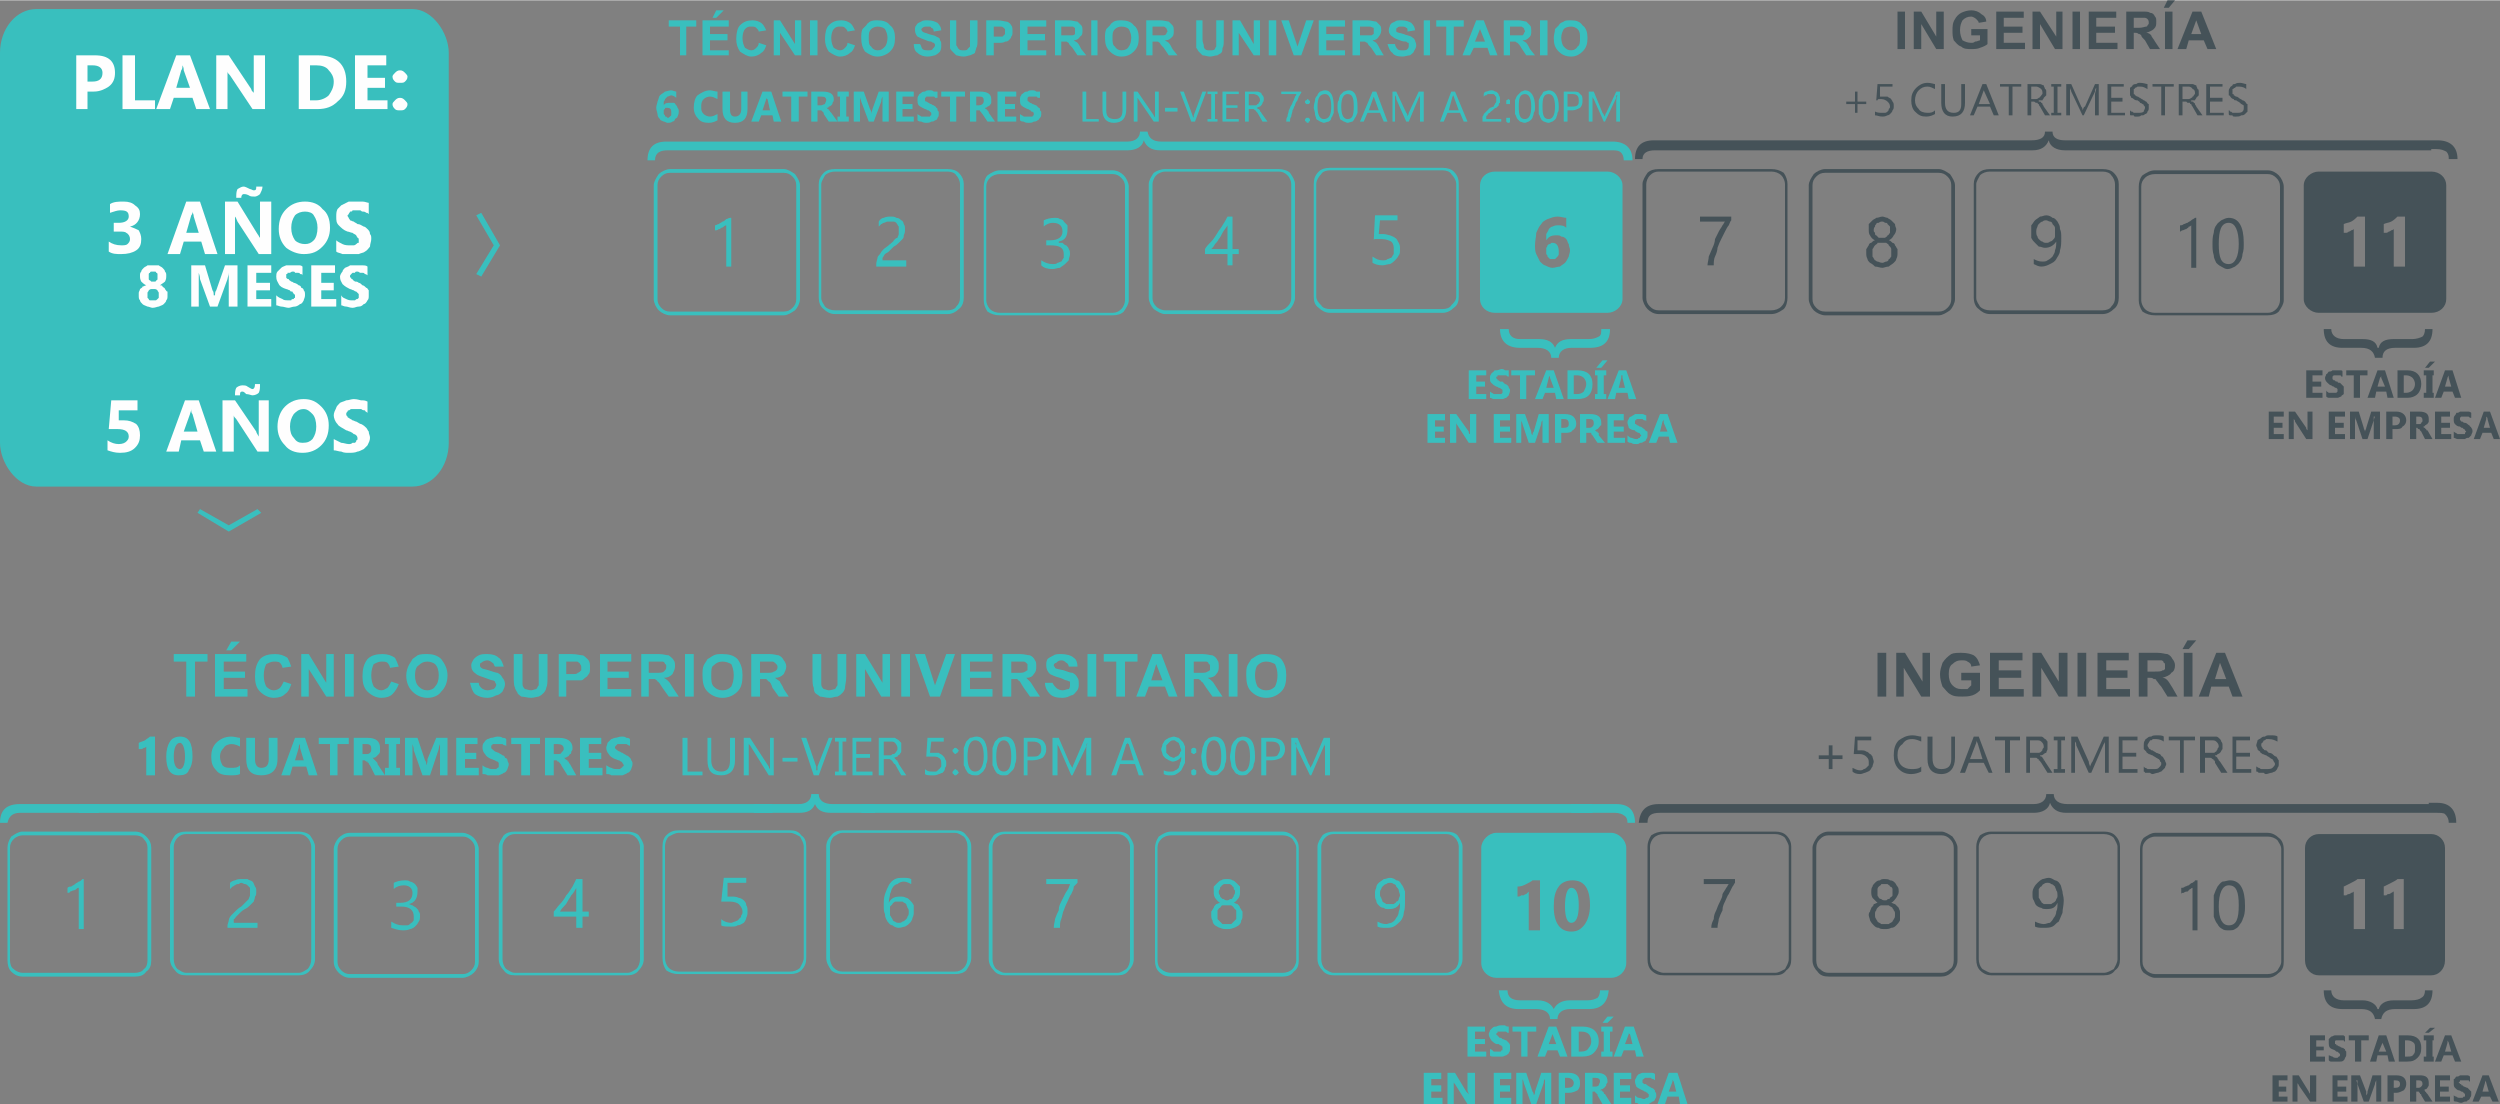 <?xml version="1.0" encoding="UTF-8"?>
<!DOCTYPE svg PUBLIC "-//W3C//DTD SVG 1.1//EN" "http://www.w3.org/Graphics/SVG/1.1/DTD/svg11.dtd">
<!-- Creator: CorelDRAW X8 -->
<svg xmlns="http://www.w3.org/2000/svg" xml:space="preserve" width="1159px" height="512px" version="1.1" style="shape-rendering:geometricPrecision; text-rendering:geometricPrecision; image-rendering:optimizeQuality; fill-rule:evenodd; clip-rule:evenodd"
viewBox="0 0 2000 883"
 xmlns:xlink="http://www.w3.org/1999/xlink">
 <rect x="0" y="0" width="2000" height="883" fill="#808080" stroke="none"/>
 <defs>
  <style type="text/css">
   <![CDATA[
    .fil3 {fill:#455258}
    .fil0 {fill:#39BFBE}
    .fil4 {fill:#FEFEFE;fill-rule:nonzero}
    .fil2 {fill:#455258;fill-rule:nonzero}
    .fil1 {fill:#39BFBE;fill-rule:nonzero}
   ]]>
  </style>
 </defs>
 <g id="Capa_x0020_1">
  <g id="_2817329353808">
   <g>
    <rect class="fil0" y="7" width="359" height="382" rx="29" ry="35"/>
    <polygon class="fil1" points="381,219 395,196 381,172 385,170 400,196 385,221 "/>
    <polygon class="fil1" points="160,407 183,420 206,407 209,410 183,425 158,410 "/>
   </g>
   <g>
    <path class="fil2" d="M1642 105c0,5 4,7 10,7l2 0 3 0 286 0 0 0 7 0c10,0 16,5 16,15l-7 0c0,-2 0,-4 -2,-6 -2,-1 -4,-2 -8,-2l-4 0 0 1 -288 0 -3 0 -2 0c-7,0 -12,-3 -13,-8l0 0c-2,5 -6,8 -13,8l-3 0 -3 0 -292 0 -2 0 -2 0c-6,0 -10,2 -10,7l-6 0c0,-10 5,-15 15,-15l3 0 2 0 292 0 3 0 2 0c7,0 11,-2 11,-7l6 0z"/>
    <path class="fil2" d="M1327 135l90 0c4,0 7,1 10,3 2,3 3,6 3,9l0 91c0,3 -1,7 -3,9 -3,2 -6,4 -10,4l-90 0c-4,0 -7,-2 -9,-4 -2,-2 -4,-6 -4,-9l0 -91c0,-3 2,-6 4,-9 2,-2 5,-3 9,-3zm90 2l-90 0c-3,0 -5,1 -7,3 -2,2 -3,5 -3,7l0 91c0,3 1,5 3,7 2,2 4,3 7,3l90 0c3,0 6,-1 8,-3 2,-2 3,-4 3,-7l0 -91c0,-2 -1,-5 -3,-7 -2,-2 -5,-3 -8,-3z"/>
    <path class="fil2" d="M1460 135l91 0c3,0 6,2 9,4 2,3 4,6 4,9l0 91c0,3 -2,7 -4,9 -3,2 -6,4 -9,4l-91 0c-3,0 -7,-2 -9,-4l0 0c-2,-2 -4,-6 -4,-9l0 -91c0,-3 2,-6 4,-9l0 0c2,-2 6,-4 9,-4zm91 3l-91 0c-3,0 -5,1 -7,3l0 0c-2,2 -3,4 -3,7l0 91c0,3 1,5 3,7l0 0c2,2 4,3 7,3l91 0c3,0 5,-1 7,-3 2,-2 3,-4 3,-7l0 -91c0,-3 -1,-5 -3,-7 -2,-2 -4,-3 -7,-3z"/>
    <path class="fil2" d="M1592 135l90 0c4,0 7,1 9,3 3,3 4,6 4,9l0 91c0,3 -1,7 -4,9 -2,2 -5,4 -9,4l-90 0c-4,0 -7,-2 -9,-4 -3,-2 -4,-6 -4,-9l0 -91c0,-3 1,-6 4,-9 2,-2 5,-3 9,-3zm90 2l-90 0c-3,0 -6,1 -8,3 -1,2 -3,5 -3,7l0 91c0,3 2,5 3,7 2,2 5,3 8,3l90 0c3,0 6,-1 7,-3 2,-2 3,-4 3,-7l0 -91c0,-2 -1,-5 -3,-7 -1,-2 -4,-3 -7,-3z"/>
    <path class="fil2" d="M1724 136l90 0c4,0 7,2 9,4 2,2 4,6 4,9l0 91c0,3 -2,6 -4,9 -2,2 -5,3 -9,3l-90 0c-4,0 -7,-1 -10,-3l0 0c-2,-3 -3,-6 -3,-9l0 -91c0,-3 1,-7 3,-9l0 0c3,-2 6,-4 10,-4zm90 3l-90 0c-3,0 -6,1 -8,3l0 0c-2,2 -3,4 -3,7l0 91c0,2 1,5 3,7l0 0c2,2 5,3 8,3l90 0c3,0 5,-1 7,-3 2,-2 3,-5 3,-7l0 -91c0,-3 -1,-5 -3,-7 -2,-2 -4,-3 -7,-3z"/>
    <path class="fil3" d="M1855 137l90 0c7,0 12,5 12,11l0 91c0,6 -5,11 -12,11l-90 0c-6,0 -12,-5 -12,-11l0 -91c0,-6 6,-11 12,-11zm37 36l0 40 -9 0 0 -30c0,0 -1,1 -2,1 0,0 -1,1 -2,1 0,0 -1,1 -2,1 -1,0 -2,0 -2,0l0 -7c2,-1 4,-1 6,-2 2,-1 4,-3 5,-4l6 0zm32 0l0 40 -9 0 0 -30c0,0 -1,1 -2,1 0,0 -1,1 -2,1 0,0 -1,1 -2,1 -1,0 -1,0 -2,0l0 -7c2,-1 4,-1 6,-2 2,-1 4,-3 5,-4l6 0z"/>
    <path class="fil3" d="M1518 39l0 -30 6 0 0 30 -6 0zm13 0l0 -30 6 0 12 20 0 -20 6 0 0 30 -6 0 -12 -20 0 20 -6 0zm46 -11l0 -5 13 0 0 12c-1,1 -3,2 -6,3 -2,1 -5,1 -7,1 -3,0 -6,0 -8,-2 -3,-1 -4,-3 -6,-5 -1,-3 -1,-5 -1,-8 0,-3 0,-6 2,-9 1,-2 3,-4 5,-5 2,-1 5,-2 8,-2 3,0 6,1 8,3 2,1 4,3 4,6l-6 1c0,-1 -1,-2 -2,-3 -1,-1 -3,-2 -4,-2 -3,0 -5,1 -7,3 -1,2 -2,4 -2,8 0,3 1,6 2,8 2,1 4,2 7,2 1,0 2,0 3,-1 2,0 3,-1 4,-1l0 -4 -7 0zm20 11l0 -30 22 0 0 5 -16 0 0 7 15 0 0 5 -15 0 0 8 17 0 0 5 -23 0zm29 0l0 -30 6 0 13 20 0 -20 5 0 0 30 -6 0 -12 -20 0 20 -6 0zm32 0l0 -30 6 0 0 30 -6 0zm13 0l0 -30 22 0 0 5 -16 0 0 7 15 0 0 5 -15 0 0 8 17 0 0 5 -23 0zm30 0l0 -30 12 0c4,0 6,0 7,1 2,0 3,1 4,3 1,1 1,2 1,4 0,3 0,4 -2,6 -1,1 -3,2 -6,3 2,0 3,1 4,2 0,1 2,3 3,5l4 6 -8 0 -4 -7c-2,-2 -3,-3 -3,-4 -1,-1 -1,-1 -2,-1 -1,-1 -2,-1 -3,-1l-1 0 0 13 -6 0zm6 -17l4 0c3,0 5,-1 6,-1 0,0 1,0 1,-1 1,-1 1,-1 1,-2 0,-1 0,-2 -1,-3 0,0 -1,-1 -2,-1 -1,0 -2,0 -5,0l-4 0 0 8zm25 17l0 -30 6 0 0 30 -6 0zm-1 -33l3 -6 6 0 -5 6 -4 0zm42 33l-7 0 -3 -7 -12 0 -2 7 -7 0 12 -30 7 0 12 30zm-12 -12l-4 -11 -4 11 8 0z"/>
    <path class="fil3" d="M1493 83l-7 0 0 7 -2 0 0 -7 -7 0 0 -2 7 0 0 -8 2 0 0 8 7 0 0 2zm22 2c0,1 0,2 -1,3 0,1 -1,2 -2,3 0,0 -1,1 -2,1 -2,1 -3,1 -4,1 -3,0 -4,-1 -6,-1l0 -3c2,1 4,1 6,1 1,0 2,0 2,0 1,0 2,-1 2,-1 1,-1 1,-1 1,-2 1,-1 1,-1 1,-2 0,-2 -1,-3 -2,-4 -1,-1 -3,-2 -5,-2 0,0 0,0 -1,0 0,0 -1,0 -1,0 0,0 -1,0 -1,1 0,0 -1,0 -1,0l1 -13 12 0 0 2 -10 0 0 8c0,0 1,0 1,0 0,0 1,0 1,0 2,0 3,0 4,0 1,1 2,1 3,2 0,1 1,1 1,2 1,1 1,2 1,4zm33 6c-2,1 -4,2 -7,2 -4,0 -6,-1 -9,-4 -2,-2 -3,-5 -3,-9 0,-4 1,-7 4,-10 2,-2 5,-4 9,-4 3,0 5,1 6,1l0 4c-2,-1 -4,-2 -6,-2 -3,0 -5,1 -7,3 -2,2 -3,5 -3,8 0,3 1,5 3,7 1,2 4,3 7,3 2,0 4,0 6,-2l0 3zm24 -9c0,7 -3,11 -10,11 -6,0 -9,-4 -9,-11l0 -15 3 0 0 15c0,5 2,8 7,8 4,0 6,-2 6,-7l0 -16 3 0 0 15zm27 10l-4 0 -3 -7 -10 0 -3 7 -3 0 10 -25 3 0 10 25zm-7 -9l-5 -11c0,-1 0,-1 0,-2l0 0c0,1 0,1 0,2l-4 11 9 0zm25 -14l-7 0 0 23 -3 0 0 -23 -7 0 0 -2 17 0 0 2zm23 23l-4 0 -4 -7c0,0 -1,-1 -1,-2 0,0 -1,0 -1,-1 -1,0 -1,0 -1,0 -1,0 -1,-1 -2,-1l-2 0 0 11 -3 0 0 -25 7 0c1,0 2,0 3,0 1,0 2,1 3,1 0,1 1,2 1,3 1,0 1,1 1,3 0,0 0,1 0,2 -1,1 -1,1 -2,2 0,1 -1,1 -1,2 -1,0 -2,0 -3,0l0 1c1,0 1,0 1,0 1,0 1,1 1,1 1,0 1,1 1,1 0,1 1,1 1,2l5 7zm-15 -23l0 10 4 0c0,0 1,0 2,-1 0,0 1,0 1,-1 1,0 1,-1 1,-1 1,-1 1,-1 1,-2 0,-2 -1,-3 -1,-3 -1,-1 -3,-2 -4,-2l-4 0zm24 -2l0 2 -3 0 0 21 3 0 0 2 -8 0 0 -2 2 0 0 -21 -2 0 0 -2 8 0zm30 25l-3 0 0 -17c0,-1 1,-3 1,-5l0 0c-1,1 -1,2 -1,3l-9 19 -1 0 -9 -19c0,-1 -1,-2 -1,-3l0 0c0,1 0,3 0,5l0 17 -3 0 0 -25 4 0 8 18c1,1 1,2 1,3l0 0c1,-2 1,-3 2,-3l8 -18 3 0 0 25zm21 0l-14 0 0 -25 13 0 0 2 -10 0 0 9 9 0 0 3 -9 0 0 9 11 0 0 2zm4 -1l0 -3c0,0 0,0 1,1 1,0 1,0 2,1 0,0 1,0 2,0 0,0 1,0 1,0 2,0 4,0 5,-1 0,-1 1,-2 1,-3 0,-1 0,-1 -1,-2 0,0 0,-1 -1,-1 0,0 -1,-1 -2,-1 0,-1 -1,-1 -2,-2 -1,0 -2,0 -3,-1 0,0 -1,-1 -2,-1 0,-1 -1,-2 -1,-2 0,-1 0,-2 0,-3 0,-1 0,-2 0,-3 1,-1 2,-1 2,-2 1,-1 2,-1 3,-1 1,-1 2,-1 3,-1 3,0 5,1 6,1l0 4c-2,-1 -3,-2 -6,-2 0,0 -1,0 -2,0 0,0 -1,1 -2,1 0,0 0,1 -1,1 0,1 0,1 0,2 0,1 0,1 0,2 0,0 1,0 1,1 1,0 1,1 2,1 1,0 1,1 2,1 1,1 2,1 3,2 1,0 1,1 2,1 1,1 1,2 2,2 0,1 0,2 0,3 0,1 0,2 -1,3 0,1 -1,2 -2,2 -1,1 -1,1 -3,1 -1,1 -2,1 -3,1 0,0 -1,0 -2,0 0,0 -1,0 -1,-1 -1,0 -2,0 -2,0 -1,0 -1,0 -1,-1zm35 -22l-7 0 0 23 -3 0 0 -23 -7 0 0 -2 17 0 0 2zm23 23l-4 0 -4 -7c0,0 -1,-1 -1,-2 -1,0 -1,0 -1,-1 -1,0 -1,0 -2,0 0,0 -1,-1 -1,-1l-3 0 0 11 -3 0 0 -25 8 0c1,0 2,0 3,0 1,0 2,1 3,1 0,1 1,2 1,3 1,0 1,1 1,3 0,0 0,1 0,2 -1,1 -1,1 -2,2 0,1 -1,1 -1,2 -1,0 -2,0 -3,0l0 1c1,0 1,0 1,0 1,0 1,1 1,1 1,0 1,1 1,1 0,1 1,1 1,2l5 7zm-16 -23l0 10 5 0c0,0 1,0 2,-1 0,0 1,0 1,-1 1,0 1,-1 1,-1 1,-1 1,-1 1,-2 0,-2 -1,-3 -2,-3 0,-1 -2,-2 -3,-2l-5 0zm33 23l-14 0 0 -25 13 0 0 2 -10 0 0 9 10 0 0 3 -10 0 0 9 11 0 0 2zm4 -1l0 -3c0,0 1,0 1,1 1,0 1,0 2,1 1,0 1,0 2,0 0,0 1,0 2,0 1,0 3,0 4,-1 1,-1 1,-2 1,-3 0,-1 0,-1 0,-2 -1,0 -1,-1 -2,-1 0,0 -1,-1 -1,-1 -1,-1 -2,-1 -3,-2 -1,0 -2,0 -2,-1 -1,0 -2,-1 -2,-1 -1,-1 -1,-2 -2,-2 0,-1 0,-2 0,-3 0,-1 0,-2 1,-3 0,-1 1,-1 2,-2 0,-1 1,-1 2,-1 1,-1 3,-1 4,-1 2,0 4,1 5,1l0 4c-1,-1 -3,-2 -6,-2 0,0 -1,0 -2,0 0,0 -1,1 -1,1 -1,0 -1,1 -2,1 0,1 0,1 0,2 0,1 0,1 0,2 1,0 1,0 1,1 1,0 1,1 2,1 1,0 2,1 2,1 1,1 2,1 3,2 1,0 2,1 2,1 1,1 1,2 2,2 0,1 0,2 0,3 0,1 0,2 0,3 -1,1 -2,2 -2,2 -1,1 -2,1 -3,1 -1,1 -3,1 -4,1 0,0 -1,0 -1,0 -1,0 -2,0 -2,-1 -1,0 -1,0 -2,0 0,0 -1,0 -1,-1z"/>
    <path class="fil3" d="M1385 176c-1,1 -1,2 -2,4 -1,1 -2,3 -3,5 -1,2 -2,4 -3,6 -1,2 -2,4 -3,7 0,2 -1,5 -2,7 -1,2 -1,5 -1,7l-5 0c0,-2 1,-5 1,-7 1,-2 2,-5 3,-7 1,-2 2,-5 2,-7 1,-2 2,-4 3,-6 1,-2 2,-3 3,-5 1,-1 1,-2 2,-3l-20 0 0 -4 25 0 0 3z"/>
    <path class="fil3" d="M1493 202c0,-1 0,-2 0,-3 1,-1 1,-2 2,-3 0,-1 1,-2 2,-2 1,-1 2,-2 3,-2 -2,-1 -3,-2 -4,-4 -1,-1 -1,-3 -1,-5 0,-1 0,-2 0,-4 1,-1 2,-2 3,-3 1,-1 2,-1 3,-2 2,0 3,-1 5,-1 1,0 3,1 4,1 1,1 2,1 3,2 1,1 2,2 3,3 0,2 1,3 1,4 0,2 -1,4 -2,5 -1,2 -2,3 -4,4 1,0 2,1 3,2 1,0 2,1 2,2 1,1 1,2 2,3 0,1 0,2 0,3 0,2 0,3 -1,5 0,1 -1,2 -2,3 -1,1 -3,2 -4,3 -2,0 -4,1 -5,1 -2,0 -4,-1 -6,-1 -1,-1 -2,-2 -4,-3 -1,-1 -2,-2 -2,-3 -1,-2 -1,-3 -1,-5zm5 0c0,1 0,2 0,3 1,1 1,2 2,3 1,0 1,1 2,1 1,0 2,1 4,1 1,0 2,-1 3,-1 1,0 2,-1 2,-2 1,0 1,-1 2,-2 0,-1 0,-2 0,-3 0,-1 0,-2 0,-3 0,-1 -1,-2 -2,-3 0,-1 -1,-1 -2,-2 -1,0 -2,0 -3,0 -2,0 -3,0 -4,0 0,1 -1,1 -2,2 -1,1 -1,2 -2,3 0,0 0,2 0,3zm1 -18c0,1 0,1 1,2 0,1 0,2 1,2 1,1 1,1 2,2 1,0 2,0 3,0 0,0 1,0 2,0 1,-1 2,-1 2,-2 1,0 1,-1 2,-2 0,-1 0,-1 0,-2 0,-1 0,-2 0,-3 -1,-1 -1,-1 -2,-2 0,-1 -1,-1 -2,-1 -1,-1 -2,-1 -2,-1 -1,0 -2,0 -3,1 -1,0 -2,0 -2,1 -1,1 -1,1 -1,2 -1,1 -1,2 -1,3z"/>
    <path class="fil3" d="M1649 190c0,4 0,7 -1,10 0,3 -2,5 -3,7 -1,2 -3,3 -5,4 -2,1 -4,2 -7,2 -2,0 -4,-1 -6,-2l0 -4c2,1 4,2 7,2 1,0 3,0 4,-1 2,-1 3,-2 4,-3 1,-2 2,-3 2,-5 1,-2 1,-5 1,-7l0 0c-2,3 -5,5 -9,5 -2,0 -3,-1 -5,-1 -1,-1 -2,-2 -3,-3 -1,-1 -2,-2 -3,-4 0,-1 0,-3 0,-4 0,-2 0,-4 0,-6 1,-1 2,-3 3,-4 1,-1 3,-2 4,-3 2,0 3,-1 5,-1 2,0 4,1 5,2 2,0 3,2 4,3 1,2 2,3 2,6 1,2 1,4 1,7zm-5 -4c0,-1 0,-3 0,-4 0,-1 -1,-2 -2,-3 0,-1 -1,-2 -2,-2 -1,0 -2,-1 -3,-1 -1,0 -2,0 -3,1 -1,0 -2,1 -3,2 0,0 -1,1 -1,2 -1,2 -1,3 -1,4 0,1 0,3 1,4 0,1 1,2 1,2 1,1 2,2 3,2 1,1 2,1 3,1 1,0 2,0 3,-1 1,0 2,-1 2,-1 1,-1 2,-2 2,-3 0,-1 0,-2 0,-3z"/>
    <path class="fil3" d="M1757 214l-4 0 0 -34c-1,1 -1,1 -2,1 0,1 -1,1 -2,2 -1,0 -2,1 -3,1 -1,0 -1,1 -2,1l0 -5c1,0 2,0 3,-1 1,0 2,-1 3,-1 1,-1 2,-1 3,-2 1,-1 2,-1 3,-2l1 0 0 40zm38 -20c0,4 0,6 -1,9 0,2 -1,5 -2,6 -1,2 -3,3 -4,4 -2,1 -4,2 -6,2 -2,0 -3,-1 -5,-2 -2,-1 -3,-2 -4,-3 -1,-2 -2,-4 -2,-6 -1,-3 -1,-6 -1,-9 0,-3 0,-6 1,-9 0,-2 1,-5 2,-6 1,-2 3,-3 4,-4 2,-1 4,-2 6,-2 8,0 12,7 12,20zm-4 1c0,-11 -3,-17 -8,-17 -6,0 -8,6 -8,17 0,11 2,16 8,16 5,0 8,-6 8,-16z"/>
    <path class="fil3" d="M1906 286c0,-5 3,-8 10,-8l15 0c10,0 15,-5 15,-15l-6 0c0,3 -1,5 -2,6 -2,1 -5,2 -8,2l-15 0c-7,0 -11,2 -12,7l-1 0c-1,-5 -5,-7 -12,-7l-15 0c-6,0 -10,-3 -10,-8l-6 0c0,10 5,15 15,15l15 0c7,0 10,3 11,8l6 0z"/>
    <g>
     <path class="fil3" d="M1858 318l-13 0 0 -22 13 0 0 4 -8 0 0 5 7 0 0 4 -7 0 0 5 8 0 0 4zm3 -1l0 -5c0,1 1,1 2,2 1,0 2,0 3,0 1,0 2,0 2,0 1,0 1,0 1,0 1,-1 1,-1 1,-1 0,0 0,-1 0,-1 0,0 0,-1 0,-1 0,0 -1,-1 -1,-1 -1,0 -1,0 -2,-1 0,0 -1,0 -2,-1 -1,0 -2,-1 -3,-2 -1,-1 -2,-2 -2,-4 0,-1 1,-2 1,-3 1,0 1,-1 2,-2 1,0 2,0 3,-1 1,0 2,0 3,0 1,0 2,0 3,0 1,0 2,0 2,1l0 4c0,0 0,0 -1,0 0,-1 -1,-1 -1,-1 -1,0 -1,0 -2,0 0,0 0,0 -1,0 0,0 -1,0 -1,0 -1,0 -1,0 -1,0 -1,1 -1,1 -1,1 0,0 0,1 0,1 0,0 0,1 0,1 0,0 0,0 1,1 0,0 0,0 1,0 0,1 1,1 2,1 0,1 1,1 2,1 1,1 1,1 2,2 0,0 1,1 1,1 0,1 0,2 0,3 0,1 0,2 0,3 -1,1 -2,1 -2,2 -1,0 -2,1 -3,1 -1,0 -2,0 -3,0 -1,0 -3,0 -4,0 -1,0 -2,-1 -2,-1zm33 -17l-6 0 0 18 -5 0 0 -18 -6 0 0 -4 17 0 0 4zm21 18l-5 0 -1 -5 -8 0 -1 5 -6 0 8 -22 6 0 7 22zm-7 -9l-3 -7c0,0 0,-1 0,-2l0 0c0,1 0,1 -1,2l-2 7 6 0zm10 9l0 -22 8 0c7,0 11,4 11,11 0,3 -1,6 -3,8 -2,2 -5,3 -8,3l-8 0zm5 -18l0 14 2 0c2,0 4,-1 5,-2 1,-1 2,-3 2,-5 0,-2 -1,-4 -2,-5 -1,-1 -3,-2 -5,-2l-2 0zm24 -4l0 4 -1 0 0 14 1 0 0 4 -8 0 0 -4 2 0 0 -14 -2 0 0 -4 8 0zm1 -7l-5 5 -3 0 4 -5 4 0zm21 29l-5 0 -2 -5 -7 0 -2 5 -5 0 8 -22 6 0 7 22zm-8 -9l-2 -7c0,0 0,-1 0,-2l0 0c0,1 -1,1 -1,2l-2 7 5 0z"/>
     <path class="fil3" d="M1827 351l-12 0 0 -22 12 0 0 4 -8 0 0 5 7 0 0 4 -7 0 0 5 8 0 0 4zm23 0l-5 0 -9 -14c0,-1 0,-1 -1,-2l0 0c0,1 0,2 0,4l0 12 -4 0 0 -22 5 0 9 13c0,1 0,1 1,2l0 0c0,0 0,-1 0,-3l0 -12 4 0 0 22zm26 0l-13 0 0 -22 13 0 0 4 -8 0 0 5 7 0 0 4 -7 0 0 5 8 0 0 4zm28 0l-5 0 0 -13c0,-2 0,-3 1,-5l-1 0c0,2 0,3 0,3l-5 15 -4 0 -5 -15c0,0 -1,-1 -1,-3l0 0c0,2 0,4 0,6l0 12 -4 0 0 -22 7 0 4 13c0,1 1,2 1,3l0 0c0,-1 1,-2 1,-3l4 -13 7 0 0 22zm10 -8l0 8 -5 0 0 -22 8 0c5,0 8,3 8,7 0,2 -1,4 -3,5 -1,2 -3,2 -6,2l-2 0zm0 -10l0 7 2 0c2,0 4,-1 4,-4 0,-2 -2,-3 -4,-3l-2 0zm32 18l-6 0 -3 -6c0,0 -1,-1 -1,-1 0,0 0,-1 -1,-1 0,0 0,0 0,0 -1,0 -1,-1 -1,-1l-1 0 0 9 -5 0 0 -22 7 0c6,0 8,2 8,6 0,1 0,2 0,2 0,1 -1,1 -1,2 -1,0 -1,1 -2,1 0,1 -1,1 -2,1l0 0c1,0 1,0 1,1 1,0 1,0 1,0 0,1 1,1 1,1 0,1 0,1 1,1l4 7zm-13 -18l0 6 2 0c1,0 2,0 2,-1 1,-1 1,-1 1,-2 0,-2 -1,-3 -3,-3l-2 0zm28 18l-13 0 0 -22 12 0 0 4 -7 0 0 5 7 0 0 4 -7 0 0 5 8 0 0 4zm2 -1l0 -5c1,1 2,1 3,2 1,0 2,0 3,0 1,0 1,0 2,0 0,0 0,0 1,0 0,-1 0,-1 0,-1 0,0 1,-1 1,-1 0,0 -1,-1 -1,-1 0,0 0,-1 -1,-1 0,0 -1,-1 -1,-1 -1,0 -1,0 -2,-1 -2,0 -3,-1 -4,-2 -1,-1 -1,-2 -1,-4 0,-1 0,-2 1,-3 0,0 1,-1 1,-2 1,0 2,0 3,-1 1,0 2,0 3,0 1,0 2,0 3,0 1,0 2,0 3,1l0 4c-1,0 -1,0 -1,0 -1,-1 -1,-1 -2,-1 0,0 -1,0 -1,0 -1,0 -1,0 -1,0 -1,0 -1,0 -2,0 0,0 -1,0 -1,0 0,0 -1,1 -1,1 0,0 0,1 0,1 0,0 0,1 0,1 0,0 1,0 1,1 0,0 1,0 1,0 1,1 1,1 2,1 1,0 2,1 2,1 1,1 2,1 2,2 1,0 1,1 1,1 1,1 1,2 1,3 0,1 -1,2 -1,3 0,0 -1,1 -2,2 -1,0 -2,0 -3,1 -1,0 -2,0 -3,0 -1,0 -2,0 -3,0 -1,0 -2,-1 -3,-1zm37 1l-5 0 -2 -5 -7 0 -2 5 -5 0 8 -22 5 0 8 22zm-8 -9l-2 -7c0,-1 0,-1 -1,-2l0 0c0,1 0,1 0,2l-2 7 5 0z"/>
    </g>
   </g>
   <g>
    <path class="fil1" d="M932 135l91 0c3,0 7,1 9,3 2,3 4,6 4,9l0 91c0,3 -2,7 -4,9 -2,2 -6,4 -9,4l-91 0c-3,0 -6,-2 -9,-4 -2,-2 -4,-6 -4,-9l0 -91c0,-3 2,-6 4,-9 3,-2 6,-3 9,-3zm91 2l-91 0c-2,0 -5,1 -7,3 -2,2 -3,5 -3,7l0 91c0,3 1,5 3,7 2,2 5,3 7,3l91 0c3,0 5,-1 7,-3 2,-2 3,-4 3,-7l0 -91c0,-2 -1,-5 -3,-7 -2,-2 -4,-3 -7,-3z"/>
    <path class="fil1" d="M1064 134l90 0c4,0 7,1 9,3 3,3 4,6 4,10l0 90c0,4 -1,7 -4,9 -2,2 -5,4 -9,4l-90 0c-4,0 -7,-2 -9,-4 -3,-2 -4,-5 -4,-9l0 -90c0,-4 1,-7 4,-10 2,-2 5,-3 9,-3zm90 2l-90 0c-3,0 -6,1 -7,3 -2,2 -4,5 -4,8l0 90c0,3 2,5 4,7 1,2 4,3 7,3l90 0c3,0 6,-1 7,-3 2,-2 4,-4 4,-7l0 -90c0,-3 -2,-6 -4,-8 -1,-2 -4,-3 -7,-3z"/>
    <path class="fil1" d="M536 135l91 0c3,0 6,2 9,4 2,3 4,6 4,9l0 91c0,3 -2,7 -4,9 -3,2 -6,4 -9,4l-91 0c-3,0 -7,-2 -9,-4 -2,-2 -4,-6 -4,-9l0 -91c0,-3 2,-6 4,-9 2,-2 6,-4 9,-4zm91 3l-91 0c-3,0 -5,1 -7,3 -2,2 -3,4 -3,7l0 91c0,3 1,5 3,7 2,2 4,3 7,3l91 0c3,0 5,-1 7,-3 2,-2 3,-4 3,-7l0 -91c0,-3 -1,-5 -3,-7 -2,-2 -4,-3 -7,-3z"/>
    <path class="fil1" d="M668 135l90 0c4,0 7,1 9,3 3,3 4,6 4,9l0 91c0,3 -1,7 -4,9 -2,2 -5,4 -9,4l-90 0c-4,0 -7,-2 -9,-4 -3,-2 -4,-6 -4,-9l0 -91c0,-3 1,-6 4,-9 2,-2 5,-3 9,-3zm90 2l-90 0c-3,0 -6,1 -8,3 -1,2 -3,5 -3,7l0 91c0,3 2,5 3,7 2,2 5,3 8,3l90 0c3,0 6,-1 7,-3 2,-2 3,-4 3,-7l0 -91c0,-2 -1,-5 -3,-7 -1,-2 -4,-3 -7,-3z"/>
    <path class="fil1" d="M800 136l90 0c4,0 7,2 9,4 2,2 4,6 4,9l0 91c0,3 -2,6 -4,9 -2,2 -5,3 -9,3l-90 0c-4,0 -7,-1 -10,-3 -2,-3 -3,-6 -3,-9l0 -91c0,-3 1,-7 3,-9 3,-2 6,-4 10,-4zm90 3l-90 0c-3,0 -6,1 -8,3 -2,2 -3,4 -3,7l0 91c0,2 1,5 3,7 2,2 5,3 8,3l90 0c3,0 5,-1 7,-3 2,-2 3,-5 3,-7l0 -91c0,-3 -1,-5 -3,-7 -2,-2 -4,-3 -7,-3z"/>
    <path class="fil0" d="M544 44l0 -23 -9 0 0 -5 22 0 0 5 -8 0 0 23 -5 0zm18 0l0 -28 21 0 0 5 -15 0 0 6 14 0 0 5 -14 0 0 8 15 0 0 4 -21 0zm8 -30l3 -6 6 0 -6 6 -3 0zm37 20l6 2c-1,3 -2,5 -4,6 -2,2 -5,3 -8,3 -3,0 -6,-2 -9,-4 -2,-3 -3,-6 -3,-10 0,-5 1,-9 3,-11 3,-3 6,-4 10,-4 3,0 6,1 8,3 1,1 2,3 3,5l-6 1c0,-1 -1,-2 -2,-3 -1,-1 -2,-1 -4,-1 -2,0 -3,0 -5,2 -1,1 -2,4 -2,7 0,4 1,6 2,8 2,1 3,2 5,2 2,0 3,-1 4,-2 1,-1 2,-2 2,-4zm12 10l0 -28 5 0 12 19 0 -19 5 0 0 28 -5 0 -12 -18 0 18 -5 0zm29 0l0 -28 6 0 0 28 -6 0zm30 -10l6 2c-1,3 -2,5 -4,6 -2,2 -5,3 -8,3 -3,0 -6,-2 -9,-4 -2,-3 -3,-6 -3,-10 0,-5 1,-9 3,-11 3,-3 6,-4 10,-4 3,0 6,1 8,3 1,1 2,3 3,5l-6 1c0,-1 -1,-2 -2,-3 -1,-1 -2,-1 -4,-1 -2,0 -3,0 -5,2 -1,1 -2,4 -2,7 0,4 1,6 2,8 2,1 3,2 5,2 2,0 3,-1 4,-2 1,-1 2,-2 2,-4zm11 -4c0,-2 0,-5 1,-7 1,-1 2,-2 3,-3 1,-2 2,-2 3,-3 2,-1 4,-1 6,-1 4,0 8,1 10,4 3,2 4,6 4,10 0,5 -1,8 -4,11 -2,2 -6,4 -10,4 -4,0 -7,-2 -10,-4 -2,-3 -3,-6 -3,-11zm6 0c0,3 0,6 2,7 1,2 3,3 5,3 3,0 4,-1 6,-3 1,-1 2,-4 2,-7 0,-3 -1,-5 -2,-7 -1,-1 -3,-2 -6,-2 -2,0 -4,1 -5,2 -2,2 -2,4 -2,7zm36 5l5 0c1,1 1,3 2,4 1,1 3,1 4,1 2,0 4,0 4,-1 1,-1 2,-2 2,-3 0,-1 0,-1 -1,-2 0,0 -1,0 -2,-1 0,0 -2,0 -4,-1 -3,-1 -5,-2 -7,-3 -1,-1 -2,-3 -2,-5 0,-2 0,-3 1,-4 1,-2 2,-2 4,-3 1,-1 3,-1 5,-1 4,0 6,1 8,2 2,2 3,4 3,6l-6 1c0,-2 -1,-3 -2,-3 0,-1 -1,-1 -3,-1 -2,0 -3,0 -4,1 0,0 -1,1 -1,1 0,1 1,2 1,2 1,1 3,1 5,2 3,1 5,1 6,2 2,1 3,1 3,3 1,1 1,2 1,4 0,2 0,3 -1,5 -1,1 -2,2 -4,3 -1,0 -3,1 -6,1 -3,0 -6,-1 -8,-3 -2,-1 -3,-4 -3,-7zm29 -19l5 0 0 15c0,3 0,4 0,5 1,1 1,2 2,3 1,1 2,1 4,1 1,0 3,0 3,-1 1,-1 2,-2 2,-2 0,-1 0,-3 0,-5l0 -16 6 0 0 15c0,3 0,6 -1,7 0,1 -1,3 -1,4 -1,1 -2,1 -4,2 -1,0 -3,1 -5,1 -3,0 -5,-1 -6,-1 -1,-1 -2,-2 -3,-3 -1,-1 -2,-2 -2,-3 0,-1 0,-4 0,-7l0 -15zm29 28l0 -28 9 0c3,0 6,1 7,1 1,0 3,1 4,3 1,1 1,3 1,5 0,2 0,3 -1,4 0,1 -1,2 -2,3 -1,1 -2,1 -3,1 -1,1 -3,1 -6,1l-3 0 0 10 -6 0zm6 -23l0 8 3 0c2,0 3,0 4,0 1,-1 1,-1 2,-2 0,0 0,-1 0,-2 0,-1 0,-2 0,-2 -1,-1 -2,-2 -3,-2 0,0 -2,0 -4,0l-2 0zm21 23l0 -28 21 0 0 5 -15 0 0 6 14 0 0 5 -14 0 0 8 15 0 0 4 -21 0zm28 0l0 -28 11 0c3,0 5,1 7,1 1,1 2,2 3,3 1,1 1,3 1,4 0,2 0,4 -2,5 -1,2 -3,3 -5,3 1,1 2,1 3,2 1,1 2,3 3,5l4 5 -7 0 -4 -6c-2,-2 -3,-3 -3,-4 -1,0 -1,-1 -2,-1 0,0 -1,0 -3,0l-1 0 0 11 -5 0zm5 -16l4 0c3,0 5,0 5,0 1,0 2,-1 2,-1 0,-1 0,-2 0,-2 0,-1 0,-2 0,-3 -1,0 -1,-1 -2,-1 -1,0 -2,0 -4,0l-5 0 0 7zm24 16l0 -28 5 0 0 28 -5 0zm11 -14c0,-2 0,-5 1,-7 1,-1 2,-2 3,-3 1,-2 2,-2 3,-3 2,-1 4,-1 6,-1 4,0 8,1 10,4 3,2 4,6 4,10 0,5 -1,8 -4,11 -2,2 -5,4 -10,4 -4,0 -7,-2 -9,-4 -3,-3 -4,-6 -4,-11zm6 0c0,3 0,6 2,7 1,2 3,3 5,3 3,0 5,-1 6,-3 1,-1 2,-4 2,-7 0,-3 -1,-5 -2,-7 -1,-1 -3,-2 -6,-2 -2,0 -4,1 -5,2 -2,2 -2,4 -2,7zm27 14l0 -28 11 0c3,0 6,1 7,1 1,1 2,2 3,3 1,1 1,3 1,4 0,2 0,4 -1,5 -2,2 -3,3 -6,3 1,1 2,1 3,2 1,1 2,3 3,5l4 5 -7 0 -4 -6c-2,-2 -3,-3 -3,-4 -1,0 -1,-1 -2,-1 0,0 -1,0 -3,0l-1 0 0 11 -5 0zm5 -16l4 0c3,0 5,0 5,0 1,0 2,-1 2,-1 0,-1 1,-2 1,-2 0,-1 -1,-2 -1,-3 -1,0 -1,-1 -2,-1 -1,0 -2,0 -4,0l-5 0 0 7zm35 -12l5 0 0 15c0,3 1,4 1,5 0,1 0,2 1,3 1,1 2,1 4,1 2,0 3,0 4,-1 0,-1 1,-2 1,-2 0,-1 0,-3 0,-5l0 -16 6 0 0 15c0,3 0,6 -1,7 0,1 0,3 -1,4 -1,1 -2,1 -3,2 -2,0 -4,1 -6,1 -2,0 -4,-1 -6,-1 -1,-1 -2,-2 -3,-3 -1,-1 -1,-2 -2,-3 0,-1 0,-4 0,-7l0 -15zm29 28l0 -28 6 0 11 19 0 -19 5 0 0 28 -5 0 -12 -18 0 18 -5 0zm29 0l0 -28 6 0 0 28 -6 0zm20 0l-10 -28 6 0 7 21 7 -21 6 0 -10 28 -6 0zm20 0l0 -28 21 0 0 5 -15 0 0 6 14 0 0 5 -14 0 0 8 15 0 0 4 -21 0zm27 0l0 -28 12 0c3,0 5,1 7,1 1,1 2,2 3,3 1,1 1,3 1,4 0,2 -1,4 -2,5 -1,2 -3,3 -5,3 1,1 2,1 3,2 1,1 2,3 3,5l3 5 -6 0 -4 -6c-2,-2 -3,-3 -3,-4 -1,0 -2,-1 -2,-1 -1,0 -2,0 -3,0l-1 0 0 11 -6 0zm6 -16l4 0c3,0 4,0 5,0 1,0 1,-1 2,-1 0,-1 0,-2 0,-2 0,-1 0,-2 0,-3 -1,0 -2,-1 -3,-1 0,0 -1,0 -4,0l-4 0 0 7zm22 7l6 0c0,1 1,3 2,4 1,1 2,1 4,1 2,0 3,0 4,-1 1,-1 1,-2 1,-3 0,-1 0,-1 0,-2 -1,0 -1,0 -2,-1 -1,0 -3,0 -5,-1 -3,-1 -5,-2 -6,-3 -2,-1 -3,-3 -3,-5 0,-2 1,-3 1,-4 1,-2 2,-2 4,-3 1,-1 3,-1 5,-1 4,0 6,1 8,2 2,2 3,4 3,6l-6 1c0,-2 0,-3 -1,-3 -1,-1 -2,-1 -4,-1 -1,0 -3,0 -3,1 -1,0 -1,1 -1,1 0,1 0,2 0,2 1,1 3,1 6,2 2,1 4,1 6,2 1,1 2,1 3,3 0,1 1,2 1,4 0,2 -1,3 -2,5 0,1 -2,2 -3,3 -2,0 -4,1 -6,1 -4,0 -7,-1 -8,-3 -2,-1 -3,-4 -4,-7zm29 9l0 -28 5 0 0 28 -5 0zm18 0l0 -23 -8 0 0 -5 22 0 0 5 -8 0 0 23 -6 0zm41 0l-6 0 -2 -6 -11 0 -3 6 -6 0 11 -28 6 0 11 28zm-10 -11l-4 -10 -4 10 8 0zm15 11l0 -28 12 0c2,0 5,1 6,1 1,1 2,2 3,3 1,1 1,3 1,4 0,2 0,4 -1,5 -2,2 -3,3 -6,3 1,1 2,1 3,2 1,1 2,3 3,5l4 5 -7 0 -4 -6c-1,-2 -2,-3 -3,-4 -1,0 -1,-1 -2,-1 0,0 -1,0 -3,0l-1 0 0 11 -5 0zm5 -16l4 0c3,0 5,0 6,0 0,0 1,-1 1,-1 0,-1 1,-2 1,-2 0,-1 -1,-2 -1,-3 -1,0 -1,-1 -2,-1 -1,0 -2,0 -4,0l-5 0 0 7zm24 16l0 -28 6 0 0 28 -6 0zm11 -14c0,-2 1,-5 1,-7 1,-1 2,-2 3,-3 1,-2 2,-2 4,-3 1,-1 3,-1 6,-1 4,0 7,1 9,4 3,2 4,6 4,10 0,5 -1,8 -4,11 -2,2 -5,4 -9,4 -5,0 -8,-2 -10,-4 -3,-3 -4,-6 -4,-11zm6 0c0,3 1,6 2,7 2,2 3,3 6,3 2,0 4,-1 5,-3 2,-1 2,-4 2,-7 0,-3 0,-5 -2,-7 -1,-1 -3,-2 -5,-2 -3,0 -5,1 -6,2 -1,2 -2,4 -2,7z"/>
    <g>
     <path class="fil0" d="M1156 354l-14 0 0 -23 14 0 0 5 -8 0 0 5 7 0 0 4 -7 0 0 5 8 0 0 4zm25 0l-6 0 -9 -14c-1,-1 -1,-2 -1,-2l0 0c0,1 0,2 0,4l0 12 -5 0 0 -23 5 0 10 14c0,1 0,2 1,2l0 0c0,0 0,-1 0,-3l0 -13 5 0 0 23zm28 0l-14 0 0 -23 13 0 0 5 -8 0 0 5 8 0 0 4 -8 0 0 5 9 0 0 4zm30 0l-5 0 0 -13c0,-2 0,-4 0,-5l0 0c-1,1 -1,2 -1,3l-5 15 -5 0 -5 -15c0,-1 -1,-2 -1,-3l0 0c0,2 0,4 0,6l0 12 -4 0 0 -23 7 0 5 14c0,1 0,2 1,3l0 0c0,-1 0,-2 1,-3l4 -14 8 0 0 23zm10 -8l0 8 -5 0 0 -23 8 0c6,0 9,3 9,8 0,2 -1,4 -3,5 -1,2 -4,2 -6,2l-3 0zm0 -11l0 7 2 0c3,0 4,-1 4,-3 0,-3 -1,-4 -4,-4l-2 0zm35 19l-6 0 -4 -6c0,0 0,0 -1,-1 0,0 0,0 0,-1 -1,0 -1,0 -1,0 -1,0 -1,0 -1,0l-2 0 0 8 -5 0 0 -23 8 0c6,0 9,2 9,7 0,0 0,1 0,2 -1,0 -1,1 -2,2 0,0 -1,1 -1,1 -1,0 -1,1 -2,1l0 0c0,0 0,0 1,1 0,0 0,0 1,0 0,1 0,1 1,1 0,1 0,1 0,2l5 6zm-15 -19l0 7 3 0c1,0 2,-1 2,-1 1,-1 1,-2 1,-3 0,-2 -1,-3 -3,-3l-3 0zm31 19l-14 0 0 -23 13 0 0 5 -8 0 0 5 8 0 0 4 -8 0 0 5 9 0 0 4zm2 -1l0 -5c1,1 2,2 3,2 1,0 2,1 4,1 0,0 1,0 1,0 1,-1 1,-1 2,-1 0,0 0,0 0,-1 0,0 1,0 1,-1 0,0 -1,-1 -1,-1 0,0 0,-1 -1,-1 0,0 -1,0 -2,-1 0,0 -1,0 -1,-1 -2,0 -4,-1 -5,-2 0,-1 -1,-3 -1,-4 0,-1 0,-2 1,-3 0,-1 1,-2 2,-2 1,-1 2,-1 3,-2 1,0 2,0 3,0 1,0 2,0 3,0 1,0 2,1 3,1l0 5c0,-1 -1,-1 -1,-1 -1,0 -1,0 -2,-1 0,0 -1,0 -1,0 -1,0 -1,0 -2,0 0,0 -1,0 -1,0 -1,0 -1,0 -1,1 -1,0 -1,0 -1,0 0,1 0,1 0,1 0,1 0,1 0,1 0,1 0,1 1,1 0,1 1,1 1,1 1,0 1,1 2,1 1,0 2,1 2,1 1,1 2,1 2,2 1,0 1,1 2,1 0,1 0,2 0,3 0,1 0,2 -1,3 0,1 -1,2 -2,2 -1,1 -2,1 -3,1 -1,1 -2,1 -3,1 -1,0 -3,0 -4,-1 -1,0 -2,0 -3,-1zm40 1l-6 0 -1 -5 -8 0 -2 5 -6 0 9 -23 6 0 8 23zm-8 -9l-3 -7c0,-1 0,-2 0,-3l0 0c0,1 -1,2 -1,2l-2 8 6 0z"/>
     <path class="fil0" d="M1189 319l-14 0 0 -23 14 0 0 4 -8 0 0 5 7 0 0 4 -7 0 0 6 8 0 0 4zm3 -1l0 -5c1,1 2,1 3,2 1,0 2,0 3,0 1,0 2,0 2,0 0,0 1,0 1,0 1,-1 1,-1 1,-1 0,-1 0,-1 0,-1 0,-1 0,-1 0,-1 0,-1 -1,-1 -1,-1 -1,-1 -1,-1 -2,-1 0,0 -1,-1 -2,-1 -2,-1 -3,-2 -4,-3 -1,-1 -1,-2 -1,-4 0,-1 0,-2 1,-3 0,-1 1,-1 2,-2 0,-1 1,-1 2,-1 2,0 3,-1 4,-1 1,0 2,0 3,1 1,0 2,0 3,0l0 5c-1,0 -1,0 -2,-1 0,0 -1,0 -1,0 -1,0 -1,0 -1,0 -1,0 -1,0 -2,0 0,0 -1,0 -1,0 -1,0 -1,0 -2,0 0,0 0,1 0,1 -1,0 -1,0 -1,1 0,0 0,1 1,1 0,0 0,0 0,1 1,0 1,0 2,1 0,0 1,0 2,0 1,1 1,1 2,2 1,0 2,1 2,1 1,1 1,1 1,2 1,1 1,1 1,2 0,2 -1,3 -1,4 -1,1 -1,1 -2,2 -1,0 -2,1 -3,1 -1,0 -2,0 -3,0 -2,0 -3,0 -4,0 -1,0 -2,-1 -3,-1zm36 -18l-7 0 0 19 -5 0 0 -19 -7 0 0 -4 19 0 0 4zm23 19l-6 0 -1 -5 -8 0 -2 5 -6 0 9 -23 6 0 8 23zm-8 -9l-3 -8c0,-1 0,-1 0,-2l0 0c0,1 -1,1 -1,2l-2 8 6 0zm11 9l0 -23 8 0c8,0 12,4 12,11 0,4 -1,7 -3,9 -2,2 -5,3 -9,3l-8 0zm5 -19l0 15 3 0c2,0 4,-1 5,-2 1,-2 2,-4 2,-6 0,-2 -1,-4 -2,-5 -1,-1 -3,-2 -5,-2l-3 0zm26 -4l0 4 -2 0 0 15 2 0 0 4 -9 0 0 -4 2 0 0 -15 -2 0 0 -4 9 0zm1 -8l-5 6 -4 0 5 -6 4 0zm23 31l-6 0 -1 -5 -9 0 -1 5 -6 0 9 -23 6 0 8 23zm-9 -9l-2 -8c0,-1 0,-1 0,-2l-1 0c0,1 0,1 0,2l-2 8 5 0z"/>
    </g>
    <path class="fil0" d="M585 213l-4 0 0 -33c0,0 -1,0 -2,1 0,0 -1,1 -2,1 -1,1 -1,1 -2,1 -1,1 -2,1 -3,1l0 -4c1,0 2,-1 3,-1 1,-1 2,-1 3,-2 1,0 2,-1 3,-2 1,0 2,-1 3,-1l1 0 0 39z"/>
    <path class="fil0" d="M719 184c0,-1 0,-3 0,-3 -1,-1 -1,-2 -2,-3 0,0 -1,-1 -2,-1 -1,0 -2,0 -3,0 -1,0 -2,0 -2,0 -1,0 -2,1 -3,1 -1,0 -1,1 -2,1 -1,1 -2,2 -2,2l0 -4c1,-2 3,-3 4,-3 2,-1 4,-1 6,-1 1,0 3,0 4,1 2,0 3,1 4,2 1,0 2,2 2,3 1,1 1,3 1,4 0,2 0,3 -1,5 0,1 0,2 -1,3 -1,1 -2,2 -3,3 -1,1 -2,2 -4,3 -2,2 -3,3 -4,4 -1,1 -2,1 -3,2 -1,1 -1,2 -2,3 0,1 0,1 0,2l19 0 0 5 -24 0 0 -2c0,-2 1,-4 1,-5 0,-1 1,-2 2,-3 1,-2 2,-3 3,-4 1,-1 3,-2 5,-4 1,-1 3,-2 3,-3 1,-1 2,-2 3,-2 0,-1 1,-2 1,-3 0,-1 0,-2 0,-3z"/>
    <path class="fil0" d="M856 203c0,2 -1,3 -1,5 -1,1 -2,2 -3,3 -1,1 -3,2 -4,3 -2,0 -4,1 -6,1 -4,0 -7,-1 -9,-3l0 -4c3,2 6,3 9,3 2,0 3,0 4,-1 1,0 2,-1 3,-1 1,-1 1,-2 2,-3 0,-1 0,-2 0,-3 0,-5 -3,-7 -11,-7l-3 0 0 -4 3 0c7,0 10,-3 10,-7 0,-5 -3,-7 -8,-7 -2,0 -5,1 -7,3l0 -5c2,-1 5,-2 9,-2 1,0 3,0 4,1 1,0 3,1 3,2 1,1 2,2 3,3 0,1 0,2 0,3 0,6 -2,9 -7,10l0 1c1,0 2,0 3,0 1,1 2,2 3,2 1,1 2,2 2,3 1,1 1,3 1,4z"/>
    <path class="fil0" d="M986 173l0 26 5 0 0 4 -5 0 0 9 -4 0 0 -9 -18 0 0 -4c1,-2 3,-4 5,-6 2,-2 3,-4 5,-7 1,-2 3,-4 4,-6 2,-3 3,-5 4,-7l4 0zm-17 26l13 0 0 -19c-1,2 -3,4 -4,6 -1,2 -2,4 -3,5 -1,2 -2,3 -3,4 -1,2 -2,3 -3,4z"/>
    <path class="fil0" d="M1120 199c0,2 0,4 -1,5 -1,2 -2,3 -3,4 -1,1 -2,2 -4,3 -2,0 -4,1 -6,1 -4,0 -6,-1 -8,-2l0 -5c3,2 5,3 8,3 2,0 3,0 4,-1 1,0 2,-1 3,-1 1,-1 1,-2 2,-3 0,-1 0,-2 0,-4 0,-2 0,-4 -2,-6 -2,-1 -4,-2 -8,-2 0,0 -1,0 -1,0 -1,0 -1,0 -2,0 -1,0 -1,0 -2,0 0,0 -1,0 -1,1l1 -20 18 0 0 4 -14 0 -1 11c1,0 1,0 2,0 1,0 1,0 2,0 2,0 4,1 5,1 2,1 3,1 4,2 2,1 2,3 3,4 1,2 1,3 1,5z"/>
    <path class="fil0" d="M1196 137l90 0c6,0 12,5 12,11l0 91c0,6 -6,11 -12,11l-90 0c-7,0 -12,-5 -12,-11l0 -91c0,-6 5,-11 12,-11zm60 63c0,2 -1,4 -1,5 -1,2 -2,4 -3,5 -1,1 -3,2 -4,3 -2,0 -4,1 -6,1 -2,0 -4,-1 -6,-2 -1,0 -3,-2 -4,-3 -1,-2 -2,-4 -3,-6 -1,-2 -1,-5 -1,-7 0,-4 1,-7 1,-10 1,-2 2,-5 4,-7 1,-2 3,-3 5,-4 3,-1 5,-2 8,-2 3,0 5,1 7,1l0 8c-2,-2 -4,-2 -7,-2 -1,0 -2,0 -4,1 -1,0 -2,1 -3,2 0,1 -1,2 -2,4 0,1 0,3 0,5l0 0c2,-3 4,-4 8,-4 2,0 3,0 4,1 2,0 3,1 4,2 1,1 1,3 2,4 0,2 1,3 1,5zm-9 1c0,-5 -2,-7 -5,-7 -1,0 -1,0 -2,1 -1,0 -1,0 -2,1 0,0 0,1 -1,2 0,1 0,1 0,2 0,1 0,2 0,3 1,1 1,1 1,2 1,1 1,1 2,2 1,0 1,0 2,0 1,0 2,0 2,0 1,-1 1,-1 2,-2 0,0 1,-1 1,-2 0,-1 0,-1 0,-2z"/>
    <path class="fil0" d="M1247 286c0,-5 4,-8 10,-8l15 0c11,0 16,-5 16,-15l-7 0c0,3 0,5 -2,6 -2,1 -4,2 -8,2l-14 0c-7,0 -11,2 -13,7l0 0c-2,-5 -6,-7 -13,-7l-15 0c-6,0 -9,-3 -9,-8l-7 0c0,10 6,15 16,15l14 0c7,0 11,3 11,8l6 0z"/>
    <path class="fil1" d="M538 120l-2 0 -2 0c-6,0 -10,2 -10,8l-6 0c0,-10 5,-15 15,-15l3 0 2 0 358 0 6 0 0 0c6,0 10,-3 10,-8l6 0c1,5 4,8 11,8l1 0 4 0 349 0 3 0 4 0c10,0 16,5 16,15l-7 0c0,-3 -1,-5 -2,-6 -2,-2 -4,-2 -8,-2l-3 0 -3 0 -349 0 -4 0 -2 0c-7,0 -11,-3 -13,-8l0 0c-1,5 -6,8 -13,8l0 0 -6 0 -358 0z"/>
    <path class="fil1" d="M543 89c0,1 0,2 -1,4 0,1 -1,1 -2,2 0,1 -1,2 -2,2 -1,1 -3,1 -4,1 -1,0 -2,-1 -3,-1 -2,-1 -3,-1 -3,-2 -1,-1 -2,-2 -2,-4 0,-1 -1,-3 -1,-5 0,-2 1,-4 1,-5 1,-2 1,-4 2,-5 1,-1 3,-2 4,-3 1,0 3,-1 5,-1 1,0 3,1 4,1l0 5c-1,-1 -3,-2 -4,-2 -1,0 -2,1 -3,1 0,0 -1,1 -2,2 0,0 0,1 -1,2 0,1 0,2 0,3l0 0c1,-2 3,-2 5,-2 1,0 2,0 3,0 1,0 1,1 2,2 0,0 1,1 1,2 1,1 1,2 1,3zm-6 0c0,-2 -1,-3 -3,-3 0,0 -1,0 -1,0 -1,0 -1,0 -1,1 0,0 -1,0 -1,1 0,0 0,1 0,1 0,1 0,1 0,2 0,0 1,1 1,1 0,1 0,1 1,1 0,0 1,1 1,1 1,0 1,0 2,-1 0,0 0,0 1,-1 0,0 0,0 0,-1 0,0 0,-1 0,-2z"/>
    <path id="1" class="fil1" d="M574 96c-2,1 -4,2 -7,2 -4,0 -7,-1 -9,-4 -2,-2 -3,-5 -3,-8 0,-4 1,-8 3,-10 3,-2 6,-4 10,-4 2,0 4,1 6,1l0 6c-2,-1 -4,-2 -6,-2 -2,0 -4,1 -5,2 -2,2 -2,4 -2,6 0,3 0,4 2,6 1,1 3,2 5,2 2,0 4,-1 6,-2l0 5z"/>
    <path id="2" class="fil1" d="M598 87c0,7 -3,11 -10,11 -7,0 -10,-4 -10,-11l0 -14 6 0 0 14c0,4 1,6 4,6 3,0 5,-2 5,-6l0 -14 5 0 0 14z"/>
    <path id="3" class="fil1" d="M625 97l-6 0 -1 -5 -9 0 -2 5 -6 0 9 -24 7 0 8 24zm-9 -9l-2 -9c-1,0 -1,-1 -1,-2l0 0c0,1 0,2 0,2l-3 9 6 0z"/>
    <polygon id="4" class="fil1" points="646,77 639,77 639,97 633,97 633,77 626,77 626,73 646,73 "/>
    <path id="5" class="fil1" d="M670 97l-7 0 -4 -6c0,0 0,-1 0,-1 -1,-1 -1,-1 -1,-1 -1,-1 -1,-1 -1,-1 0,0 -1,0 -1,0l-2 0 0 9 -5 0 0 -24 9 0c6,0 9,2 9,6 0,1 0,2 -1,3 0,1 0,1 -1,2 0,0 -1,1 -2,1 0,1 -1,1 -2,1l0 0c1,0 1,1 1,1 1,0 1,0 1,1 1,0 1,1 1,1 0,0 1,1 1,1l5 7zm-16 -20l0 7 3 0c1,0 2,-1 3,-1 0,-1 1,-2 1,-3 0,-2 -1,-3 -4,-3l-3 0z"/>
    <polygon id="6" class="fil1" points="679,73 679,77 677,77 677,93 679,93 679,97 670,97 670,93 672,93 672,77 670,77 670,73 "/>
    <path id="7" class="fil1" d="M711 97l-5 0 0 -14c0,-2 0,-4 0,-6l0 0c-1,2 -1,3 -1,4l-6 16 -4 0 -6 -16c0,-1 -1,-2 -1,-4l0 0c0,3 0,5 0,7l0 13 -5 0 0 -24 8 0 5 14c1,1 1,3 1,4l0 0c0,-2 1,-3 1,-4l5 -14 8 0 0 24z"/>
    <polygon id="8" class="fil1" points="731,97 717,97 717,73 731,73 731,77 722,77 722,83 730,83 730,87 722,87 722,93 731,93 "/>
    <path id="9" class="fil1" d="M734 96l0 -5c1,1 2,1 3,2 2,0 3,0 4,0 1,0 1,0 2,0 0,0 1,0 1,0 0,-1 1,-1 1,-1 0,0 0,-1 0,-1 0,-1 0,-1 0,-1 -1,-1 -1,-1 -1,-1 -1,-1 -1,-1 -2,-1 -1,-1 -2,-1 -2,-1 -2,-1 -4,-2 -5,-3 -1,-1 -1,-3 -1,-4 0,-2 0,-3 1,-4 0,-1 1,-1 2,-2 1,-1 2,-1 3,-1 1,-1 2,-1 4,-1 1,0 2,0 3,1 1,0 2,0 3,0l0 5c-1,0 -1,0 -2,0 0,-1 -1,-1 -1,-1 -1,0 -1,0 -2,0 0,0 -1,0 -1,0 -1,0 -1,0 -2,0 0,0 -1,0 -1,0 0,1 -1,1 -1,1 0,0 0,1 0,1 0,1 0,1 0,1 0,1 1,1 1,1 1,0 1,1 2,1 0,0 1,1 2,1 0,0 1,1 2,1 1,1 2,1 2,2 1,0 1,1 1,2 1,1 1,1 1,2 0,2 0,3 -1,4 0,1 -1,2 -2,2 -1,1 -2,1 -3,1 -1,1 -3,1 -4,1 -1,0 -2,0 -4,-1 -1,0 -2,0 -3,-1z"/>
    <polygon id="10" class="fil1" points="772,77 765,77 765,97 760,97 760,77 753,77 753,73 772,73 "/>
    <path id="11" class="fil1" d="M796 97l-6 0 -4 -6c0,0 -1,-1 -1,-1 0,-1 0,-1 -1,-1 0,-1 0,-1 -1,-1 0,0 0,0 0,0l-2 0 0 9 -5 0 0 -24 8 0c6,0 9,2 9,6 0,1 0,2 0,3 0,1 -1,1 -1,2 -1,0 -1,1 -2,1 -1,1 -1,1 -2,1l0 0c0,0 0,1 1,1 0,0 0,0 1,1 0,0 0,1 1,1 0,0 0,1 0,1l5 7zm-15 -20l0 7 2 0c2,0 3,-1 3,-1 1,-1 1,-2 1,-3 0,-2 -1,-3 -3,-3l-3 0z"/>
    <polygon id="12" class="fil1" points="813,97 798,97 798,73 813,73 813,77 804,77 804,83 812,83 812,87 804,87 804,93 813,93 "/>
    <path id="13" class="fil1" d="M816 96l0 -5c1,1 2,1 3,2 1,0 3,0 4,0 0,0 1,0 2,0 0,0 1,0 1,0 0,-1 1,-1 1,-1 0,0 0,-1 0,-1 0,-1 0,-1 0,-1 -1,-1 -1,-1 -2,-1 0,-1 -1,-1 -1,-1 -1,-1 -2,-1 -2,-1 -2,-1 -4,-2 -5,-3 -1,-1 -1,-3 -1,-4 0,-2 0,-3 1,-4 0,-1 1,-1 2,-2 1,-1 2,-1 3,-1 1,-1 2,-1 4,-1 1,0 2,0 3,1 1,0 2,0 3,0l0 5c-1,0 -1,0 -2,0 0,-1 -1,-1 -1,-1 -1,0 -1,0 -2,0 0,0 -1,0 -1,0 -1,0 -1,0 -2,0 0,0 -1,0 -1,0 -1,1 -1,1 -1,1 0,0 0,1 0,1 0,1 0,1 0,1 0,1 1,1 1,1 0,0 1,1 1,1 1,0 2,1 2,1 1,0 2,1 3,1 1,1 1,1 2,2 1,0 1,1 1,2 1,1 1,1 1,2 0,2 0,3 -1,4 -1,1 -1,2 -2,2 -1,1 -2,1 -3,1 -1,1 -3,1 -4,1 -1,0 -3,0 -4,-1 -1,0 -2,0 -3,-1z"/>
    <polygon id="14" class="fil1" points="942,89 932,89 932,86 942,86 "/>
    <path id="15" class="fil1" d="M1041 74c-1,1 -1,2 -2,3 0,1 -1,2 -1,3 -1,1 -2,3 -2,4 -1,1 -1,3 -2,4 0,2 -1,3 -1,5 -1,1 -1,3 -1,4l-3 0c0,-1 0,-3 1,-4 0,-2 1,-3 1,-5 1,-1 1,-3 2,-4 1,-1 1,-3 2,-4 0,-1 1,-2 1,-3 1,-1 1,-1 1,-2l-12 0 0 -2 16 0 0 1z"/>
    <path id="16" class="fil1" d="M1046 83c0,0 -1,0 -1,0 -1,-1 -1,-1 -1,-2 0,0 0,-1 1,-1 0,0 1,-1 1,-1 1,0 1,1 1,1 1,0 1,1 1,1 0,1 0,1 -1,2 0,0 0,0 -1,0zm0 15c0,0 -1,0 -1,-1 -1,0 -1,-1 -1,-1 0,-1 0,-1 1,-2 0,0 1,0 1,0 1,0 1,0 1,0 1,1 1,1 1,2 0,0 0,1 -1,1 0,1 0,1 -1,1z"/>
    <path id="17" class="fil1" d="M1067 85c0,2 0,4 0,5 -1,2 -1,3 -2,4 0,2 -1,2 -2,3 -1,0 -3,1 -4,1 -1,0 -2,-1 -3,-1 -1,-1 -2,-1 -3,-2 0,-1 -1,-3 -1,-4 0,-2 -1,-4 -1,-5 0,-3 1,-5 1,-6 0,-2 1,-3 2,-4 0,-1 1,-2 2,-3 1,0 2,-1 4,-1 5,0 7,5 7,13zm-2 0c0,-7 -2,-10 -5,-10 -4,0 -6,3 -6,10 0,7 2,10 5,10 4,0 6,-3 6,-10z"/>
    <path id="18" class="fil1" d="M1086 85c0,2 0,4 0,5 -1,2 -1,3 -2,4 -1,2 -1,2 -2,3 -1,0 -3,1 -4,1 -1,0 -2,-1 -3,-1 -1,-1 -2,-1 -3,-2 0,-1 -1,-3 -1,-4 -1,-2 -1,-4 -1,-5 0,-3 0,-5 1,-6 0,-2 1,-3 1,-4 1,-1 2,-2 3,-3 1,0 2,-1 4,-1 5,0 7,5 7,13zm-3 0c0,-7 -1,-10 -5,-10 -3,0 -5,3 -5,10 0,7 2,10 5,10 4,0 5,-3 5,-10z"/>
    <path id="19" class="fil1" d="M1174 97l-3 0 -3 -7 -10 0 -3 7 -3 0 9 -24 3 0 10 24zm-7 -9l-4 -11c0,0 0,-1 0,-1l0 0c0,0 -1,1 -1,1l-3 11 8 0z"/>
    <path id="20" class="fil1" d="M1197 79c0,-1 0,-1 0,-2 -1,0 -1,-1 -1,-1 -1,-1 -1,-1 -2,-1 0,0 -1,0 -1,0 -1,0 -2,0 -2,0 -1,0 -1,0 -2,1 0,0 -1,0 -1,0 -1,1 -1,1 -1,2l0 -3c0,-1 1,-2 2,-2 1,0 2,-1 4,-1 1,0 2,0 3,1 1,0 1,0 2,1 1,1 1,1 1,2 1,1 1,2 1,3 0,1 0,2 0,3 -1,0 -1,1 -1,2 -1,1 -1,1 -2,2 -1,0 -2,1 -3,2 -1,1 -2,1 -2,2 -1,0 -2,1 -2,2 -1,0 -1,1 -1,1 0,1 0,1 0,2l12 0 0 2 -15 0 0 -1c0,-1 0,-2 0,-3 0,0 1,-1 1,-2 1,-1 1,-1 2,-2 1,-1 2,-2 3,-3 1,0 2,-1 3,-1 0,-1 1,-2 1,-2 0,-1 1,-1 1,-2 0,-1 0,-1 0,-2z"/>
    <path id="21" class="fil1" d="M1207 83c-1,0 -1,0 -2,0 0,-1 0,-1 0,-2 0,0 0,-1 0,-1 1,0 1,-1 2,-1 0,0 1,1 1,1 0,0 0,1 0,1 0,1 0,1 0,2 0,0 -1,0 -1,0zm0 15c-1,0 -1,0 -2,-1 0,0 0,-1 0,-1 0,-1 0,-1 0,-2 1,0 1,0 2,0 0,0 1,0 1,0 0,1 0,1 0,2 0,0 0,1 0,1 0,1 -1,1 -1,1z"/>
    <path id="22" class="fil1" d="M1228 85c0,2 0,4 -1,5 0,2 -1,3 -1,4 -1,2 -2,2 -3,3 -1,0 -2,1 -3,1 -2,0 -3,-1 -4,-1 -1,-1 -1,-1 -2,-2 -1,-1 -1,-3 -2,-4 0,-2 0,-4 0,-5 0,-3 0,-5 0,-6 1,-2 1,-3 2,-4 1,-1 2,-2 3,-3 1,0 2,-1 3,-1 5,0 8,5 8,13zm-3 0c0,-7 -2,-10 -5,-10 -4,0 -5,3 -5,10 0,7 1,10 5,10 3,0 5,-3 5,-10z"/>
    <path id="23" class="fil1" d="M1247 85c0,2 0,4 -1,5 0,2 -1,3 -1,4 -1,2 -2,2 -3,3 -1,0 -2,1 -3,1 -2,0 -3,-1 -4,-1 -1,-1 -2,-1 -2,-2 -1,-1 -1,-3 -2,-4 0,-2 0,-4 0,-5 0,-3 0,-5 0,-6 1,-2 1,-3 2,-4 1,-1 1,-2 2,-3 1,0 3,-1 4,-1 5,0 8,5 8,13zm-3 0c0,-7 -2,-10 -5,-10 -4,0 -5,3 -5,10 0,7 1,10 5,10 3,0 5,-3 5,-10z"/>
    <polygon id="24" class="fil1" points="879,97 866,97 866,73 869,73 869,95 879,95 "/>
    <path id="25" class="fil1" d="M901 87c0,7 -3,11 -10,11 -6,0 -9,-4 -9,-10l0 -15 3 0 0 15c0,5 2,7 7,7 4,0 6,-2 6,-7l0 -15 3 0 0 14z"/>
    <path id="26" class="fil1" d="M927 97l-4 0 -13 -19c0,-1 0,-1 0,-2l0 0c0,1 0,2 0,4l0 17 -3 0 0 -24 3 0 13 19c0,1 1,1 1,2l0 0c0,-1 0,-2 0,-4l0 -17 3 0 0 24z"/>
    <path id="27" class="fil1" d="M965 73l-9 24 -3 0 -9 -24 3 0 7 19c0,1 1,2 1,2l0 0c0,0 0,-1 0,-2l7 -19 3 0z"/>
    <polygon id="28" class="fil1" points="974,73 974,75 972,75 972,95 974,95 974,97 966,97 966,95 969,95 969,75 966,75 966,73 "/>
    <polygon id="29" class="fil1" points="991,97 978,97 978,73 991,73 991,75 981,75 981,84 990,84 990,86 981,86 981,95 991,95 "/>
    <path id="30" class="fil1" d="M1014 97l-4 0 -4 -7c0,0 -1,-1 -1,-1 0,-1 -1,-1 -1,-1 -1,-1 -1,-1 -1,-1 -1,0 -1,0 -2,0l-2 0 0 10 -3 0 0 -24 7 0c1,0 2,0 3,0 1,0 2,1 3,1 0,1 1,2 1,2 1,1 1,2 1,3 0,1 0,2 -1,3 0,0 0,1 -1,2 0,0 -1,1 -1,1 -1,0 -2,1 -3,1l0 0c1,0 1,0 1,1 1,0 1,0 1,0 1,1 1,1 1,2 0,0 1,0 1,1l5 7zm-15 -22l0 9 4 0c0,0 1,0 2,0 0,0 1,-1 1,-1 1,0 1,-1 1,-1 1,-1 1,-2 1,-2 0,-2 -1,-3 -2,-4 0,0 -2,-1 -3,-1l-4 0z"/>
    <path id="31" class="fil1" d="M1110 97l-3 0 -3 -7 -10 0 -3 7 -3 0 10 -24 3 0 9 24zm-7 -9l-4 -11c0,0 0,-1 0,-1l0 0c0,0 0,1 0,1l-4 11 8 0z"/>
    <path id="32" class="fil1" d="M1139 97l-3 0 0 -16c0,-1 0,-3 0,-5l0 0c0,1 -1,2 -1,2l-8 19 -2 0 -8 -18c0,-1 0,-2 -1,-3l0 0c0,1 0,3 0,5l0 16 -2 0 0 -24 3 0 8 17c1,1 1,2 1,3l0 0c1,-2 1,-3 1,-3l8 -17 4 0 0 24z"/>
    <path id="33" class="fil1" d="M1254 88l0 9 -3 0 0 -24 7 0c3,0 5,0 6,2 2,1 2,3 2,5 0,2 0,4 -2,6 -2,1 -4,2 -6,2l-4 0zm0 -13l0 10 3 0c2,0 4,0 5,-1 1,-1 1,-2 1,-4 0,-3 -1,-5 -5,-5l-4 0z"/>
    <path id="34" class="fil1" d="M1296 97l-3 0 0 -16c0,-1 0,-3 1,-5l-1 0c0,1 0,2 0,2l-9 19 -1 0 -8 -18c-1,-1 -1,-2 -1,-3l0 0c0,1 0,3 0,5l0 16 -3 0 0 -24 4 0 7 17c1,1 1,2 2,3l0 0c0,-2 1,-3 1,-3l8 -17 3 0 0 24z"/>
   </g>
   <path class="fil4" d="M70 73l0 14 -9 0 0 -43 15 0c11,0 16,5 16,14 0,4 -1,8 -5,11 -3,2 -7,4 -12,4l-5 0zm0 -21l0 13 4 0c5,0 8,-2 8,-7 0,-4 -3,-6 -8,-6l-4 0z"/>
   <polygon id="1" class="fil4" points="124,87 98,87 98,44 108,44 108,80 124,80 "/>
   <path id="2" class="fil4" d="M168 87l-11 0 -3 -9 -15 0 -3 9 -11 0 16 -43 11 0 16 43zm-16 -17l-5 -14c0,-1 0,-2 -1,-4l0 0c0,1 0,3 -1,4l-4 14 11 0z"/>
   <path id="3" class="fil4" d="M212 87l-10 0 -18 -27c-1,-1 -2,-2 -2,-3l0 0c0,1 0,4 0,7l0 23 -9 0 0 -43 10 0 18 27c0,1 1,2 2,3l0 0c0,-1 0,-3 0,-6l0 -24 9 0 0 43z"/>
   <path id="4" class="fil4" d="M239 87l0 -43 15 0c15,0 23,7 23,21 0,7 -2,12 -7,16 -4,4 -9,6 -16,6l-15 0zm9 -35l0 28 5 0c4,0 8,-2 10,-4 2,-3 4,-6 4,-11 0,-4 -2,-7 -4,-9 -2,-3 -6,-4 -10,-4l-5 0z"/>
   <polygon id="5" class="fil4" points="310,87 284,87 284,44 309,44 309,52 294,52 294,62 308,62 308,70 294,70 294,80 310,80 "/>
   <path id="6" class="fil4" d="M320 66c-2,0 -3,0 -4,-1 -1,-1 -2,-2 -2,-4 0,-1 1,-2 2,-3 1,-1 2,-2 4,-2 2,0 3,1 4,2 1,1 2,2 2,3 0,2 -1,3 -2,4 -1,1 -2,1 -4,1zm0 22c-2,0 -3,0 -4,-1 -1,-1 -2,-2 -2,-4 0,-1 1,-2 2,-3 1,-1 2,-2 4,-2 2,0 3,1 4,2 1,1 2,2 2,3 0,2 -1,3 -2,4 -1,1 -2,1 -4,1z"/>
   <path class="fil4" d="M87 201l0 -8c3,2 6,3 10,3 2,0 4,0 5,-1 1,-1 2,-2 2,-4 0,-2 -1,-4 -3,-5 -1,-1 -3,-1 -6,-1l-4 0 0 -7 4 0c5,0 8,-2 8,-5 0,-4 -2,-5 -7,-5 -2,0 -5,1 -8,2l0 -7c3,-2 7,-2 11,-2 4,0 7,1 9,3 3,2 4,4 4,7 0,5 -3,9 -8,10l0 0c3,1 5,2 7,3 1,2 2,4 2,7 0,4 -1,7 -4,9 -3,2 -7,3 -12,3 -4,0 -7,0 -10,-2z"/>
   <path id="1" class="fil4" d="M174 203l-10 0 -3 -10 -14 0 -3 10 -10 0 15 -42 11 0 14 42zm-15 -17l-4 -13c0,-2 -1,-3 -1,-4l0 0c0,1 0,2 -1,3l-4 14 10 0z"/>
   <path id="2" class="fil4" d="M217 203l-10 0 -17 -26c-1,-2 -1,-3 -2,-4l0 0c0,2 0,4 0,7l0 23 -8 0 0 -42 10 0 16 26c1,1 1,2 2,3l0 0c0,-1 0,-3 0,-6l0 -23 9 0 0 42zm-7 -54c0,2 -1,4 -2,6 -1,1 -3,2 -4,2 -2,0 -4,0 -5,-1 -2,-1 -3,-1 -4,-1 -1,0 -2,1 -2,3l-4 0c0,-3 0,-5 1,-7 2,-1 3,-2 5,-2 1,0 3,1 5,2 1,0 2,1 3,1 2,0 2,-1 2,-3l5 0z"/>
   <path id="3" class="fil4" d="M243 203c-5,0 -10,-2 -14,-5 -4,-4 -6,-9 -6,-15 0,-7 2,-12 6,-16 4,-4 9,-6 15,-6 6,0 11,2 14,6 4,3 6,8 6,15 0,6 -2,11 -6,15 -4,4 -8,6 -15,6zm1 -34c-3,0 -6,1 -8,3 -2,3 -3,6 -3,10 0,4 1,7 3,10 2,2 5,3 8,3 3,0 5,-1 7,-3 2,-2 3,-6 3,-10 0,-4 -1,-7 -3,-10 -1,-2 -4,-3 -7,-3z"/>
   <path id="4" class="fil4" d="M269 201l0 -9c1,1 3,2 5,3 2,1 4,1 6,1 1,0 2,0 3,0 1,0 2,-1 2,-1 1,-1 1,-1 2,-1 0,-1 0,-2 0,-2 0,-1 0,-2 -1,-2 0,-1 -1,-1 -1,-2 -1,-1 -2,-1 -3,-2 -1,0 -3,-1 -4,-1 -3,-1 -5,-3 -7,-5 -2,-2 -2,-4 -2,-7 0,-2 0,-4 1,-6 1,-1 2,-2 3,-3 2,-1 4,-2 6,-3 2,0 4,0 6,0 2,0 4,0 5,0 2,0 4,1 5,1l0 9c-1,-1 -1,-1 -2,-1 -1,-1 -2,-1 -3,-1 -1,0 -1,-1 -2,-1 -1,0 -2,0 -3,0 -1,0 -2,0 -3,0 0,1 -1,1 -2,1 0,1 -1,1 -1,2 0,0 -1,1 -1,1 0,1 1,2 1,2 0,1 1,1 1,2 1,0 2,1 3,1 1,1 2,1 3,2 2,0 3,1 5,2 1,0 2,1 3,2 1,1 2,2 2,4 1,1 1,2 1,4 0,2 -1,4 -1,6 -1,1 -2,3 -4,4 -1,1 -3,1 -5,2 -2,0 -4,0 -6,0 -3,0 -5,0 -7,0 -2,-1 -4,-1 -5,-2z"/>
   <path class="fil4" d="M86 360l0 -8c3,2 6,3 9,3 3,0 5,-1 6,-2 1,-1 2,-2 2,-4 0,-4 -3,-6 -9,-6 -2,0 -4,0 -7,0l2 -23 21 0 0 8 -15 0 0 8c1,0 3,0 4,0 4,0 7,1 10,3 2,2 3,5 3,9 0,4 -1,7 -4,10 -3,3 -7,4 -12,4 -4,0 -7,-1 -10,-2z"/>
   <path id="1" class="fil4" d="M173 361l-10 0 -3 -9 -15 0 -2 9 -10 0 15 -41 11 0 14 41zm-15 -16l-4 -14c-1,-1 -1,-2 -1,-4l0 0c0,2 -1,3 -1,4l-5 14 11 0z"/>
   <path id="2" class="fil4" d="M215 361l-9 0 -17 -26c-1,-1 -2,-2 -2,-3l0 0c0,1 0,4 0,7l0 22 -9 0 0 -41 10 0 17 25c0,1 1,2 2,4l0 0c0,-1 0,-3 0,-6l0 -23 8 0 0 41zm-7 -54c0,3 0,5 -1,7 -1,1 -3,2 -5,2 -1,0 -3,-1 -5,-1 -1,-1 -2,-2 -3,-2 -2,0 -2,1 -2,3l-4 0c0,-2 0,-4 1,-6 1,-1 3,-2 5,-2 1,0 3,0 4,1 2,1 3,2 4,2 1,0 2,-1 2,-4l4 0z"/>
   <path id="3" class="fil4" d="M242 362c-6,0 -11,-2 -14,-6 -4,-4 -6,-9 -6,-15 0,-6 2,-12 6,-16 4,-4 9,-6 15,-6 6,0 10,2 14,6 4,4 6,9 6,15 0,7 -2,12 -6,16 -4,4 -9,6 -15,6zm1 -35c-4,0 -6,2 -8,4 -2,3 -3,6 -3,10 0,4 1,7 3,9 2,3 4,4 7,4 4,0 6,-1 8,-3 2,-3 3,-6 3,-10 0,-4 -1,-8 -3,-10 -2,-2 -4,-4 -7,-4z"/>
   <path id="4" class="fil4" d="M267 360l0 -9c2,1 4,2 6,3 2,0 4,1 6,1 1,0 2,0 3,-1 1,0 2,0 2,0 1,-1 1,-1 1,-2 1,0 1,-1 1,-1 0,-1 0,-2 -1,-3 0,0 -1,-1 -2,-1 -1,-1 -1,-1 -3,-2 -1,0 -2,-1 -3,-1 -3,-2 -6,-3 -7,-5 -2,-2 -3,-5 -3,-7 0,-2 1,-4 2,-6 0,-1 2,-3 3,-4 2,-1 3,-1 5,-2 2,0 4,-1 6,-1 3,0 5,1 6,1 2,0 3,0 5,1l0 9c-1,-1 -2,-1 -2,-2 -1,0 -2,0 -3,-1 -1,0 -2,0 -3,0 0,0 -1,0 -2,0 -1,0 -2,0 -3,0 -1,0 -1,1 -2,1 -1,0 -1,1 -1,1 -1,1 -1,1 -1,2 0,1 0,1 1,2 0,0 0,1 1,1 1,1 2,1 3,2 1,0 2,1 3,1 2,1 3,2 4,2 2,1 3,2 4,3 1,1 1,2 2,3 0,2 1,3 1,5 0,2 -1,4 -2,6 -1,1 -2,2 -3,3 -2,1 -4,2 -5,2 -2,1 -5,1 -7,1 -2,0 -4,0 -6,-1 -2,0 -4,-1 -6,-1z"/>
   <g>
    <g>
     <path class="fil2" d="M1643 635c0,5 4,8 11,8l2 0 3 0 284 0 0 -1 7 0c10,0 15,6 15,16l-6 0c0,-3 -1,-5 -3,-7 -1,-1 -4,-1 -7,-1l-4 0 0 0 -286 0 -3 0 -3 0c-7,0 -11,-3 -13,-8l0 0c-1,5 -6,8 -13,8l-3 0 -3 0 -289 0 -3 0 -1 0c-7,0 -10,2 -10,8l-7 0c1,-10 6,-15 16,-15l2 0 3 0 289 0 3 0 3 0c6,0 10,-3 10,-8l6 0z"/>
     <path class="fil2" d="M1331 665l89 0c4,0 7,1 9,3 3,3 4,6 4,9l0 90c0,4 -1,7 -4,9 -2,3 -5,4 -9,4l-89 0c-4,0 -7,-1 -10,-4 -2,-2 -3,-5 -3,-9l0 -90c0,-3 1,-6 3,-9 3,-2 6,-3 10,-3zm89 2l-89 0c-3,0 -6,1 -8,3 -2,2 -3,5 -3,7l0 90c0,3 1,6 3,8 2,1 5,3 8,3l89 0c3,0 6,-2 8,-3 1,-2 3,-5 3,-8l0 -90c0,-2 -2,-5 -3,-7 -2,-2 -5,-3 -8,-3z"/>
     <path class="fil2" d="M1463 665l90 0c3,0 6,2 9,4 2,3 4,6 4,9l0 90c0,4 -2,7 -4,9 -3,3 -6,4 -9,4l-90 0c-4,0 -7,-1 -9,-4l0 0c-2,-2 -4,-5 -4,-9l0 -90c0,-3 2,-6 4,-9l0 0c2,-2 5,-4 9,-4zm90 3l-90 0c-3,0 -5,1 -7,3l0 0c-2,2 -3,4 -3,7l0 90c0,3 1,6 3,7l0 0c2,2 4,3 7,3l90 0c3,0 5,-1 7,-3 2,-1 3,-4 3,-7l0 -90c0,-3 -1,-5 -3,-7 -2,-2 -4,-3 -7,-3z"/>
     <path class="fil2" d="M1593 665l90 0c4,0 7,1 9,3 3,3 4,6 4,9l0 90c0,4 -1,7 -4,9 -2,3 -5,4 -9,4l-90 0c-3,0 -6,-1 -9,-4 -2,-2 -3,-5 -3,-9l0 -90c0,-3 1,-6 3,-9 3,-2 6,-3 9,-3zm90 2l-90 0c-2,0 -5,1 -7,3 -2,2 -3,5 -3,7l0 90c0,3 1,6 3,8 2,1 5,3 7,3l90 0c3,0 6,-2 8,-3 1,-2 3,-5 3,-8l0 -90c0,-2 -2,-5 -3,-7 -2,-2 -5,-3 -8,-3z"/>
     <path class="fil2" d="M1724 666l90 0c4,0 7,2 9,4 3,2 4,6 4,9l0 90c0,4 -1,7 -4,9 -2,2 -5,4 -9,4l-90 0c-3,0 -6,-2 -9,-4l0 0c-2,-2 -3,-5 -3,-9l0 -90c0,-3 1,-7 3,-9l0 0c3,-2 6,-4 9,-4zm90 3l-90 0c-2,0 -5,1 -7,3l0 0c-2,2 -3,4 -3,7l0 90c0,3 1,5 3,7l0 0c2,2 5,3 7,3l90 0c3,0 6,-1 8,-3 1,-2 3,-4 3,-7l0 -90c0,-3 -2,-5 -3,-7 -2,-2 -5,-3 -8,-3z"/>
     <path class="fil3" d="M1855 667l90 0c6,0 11,5 11,11l0 90c0,7 -5,12 -11,12l-90 0c-6,0 -11,-5 -11,-12l0 -90c0,-6 5,-11 11,-11zm37 36l0 40 -9 0 0 -30c0,0 -1,1 -2,1 0,0 -1,1 -2,1 0,0 -1,0 -2,1 -1,0 -1,0 -2,0l0 -7c2,-1 4,-2 6,-3 2,-1 4,-2 5,-3l6 0zm31 0l0 40 -8 0 0 -30c-1,0 -1,1 -2,1 0,0 -1,1 -2,1 -1,0 -1,0 -2,1 -1,0 -2,0 -2,0l0 -7c2,-1 4,-2 6,-3 2,-1 4,-2 5,-3l5 0z"/>
     <path class="fil3" d="M1502 557l0 -35 7 0 0 35 -7 0zm15 0l0 -35 7 0 14 23 0 -23 6 0 0 35 -7 0 -14 -23 0 23 -6 0zm52 -13l0 -6 15 0 0 14c-1,1 -3,3 -6,4 -3,1 -6,1 -8,1 -4,0 -7,0 -10,-2 -2,-1 -4,-4 -6,-6 -1,-3 -2,-6 -2,-10 0,-3 1,-6 2,-9 2,-3 4,-5 7,-7 2,-1 5,-1 8,-1 5,0 8,1 10,2 3,2 4,5 5,8l-7 1c0,-2 -1,-3 -3,-4 -1,-1 -3,-1 -5,-1 -3,0 -5,1 -7,3 -2,1 -3,4 -3,8 0,4 1,7 3,9 2,2 4,3 7,3 2,0 3,0 5,0 1,-1 2,-2 3,-3l0 -4 -8 0zm23 13l0 -35 26 0 0 6 -19 0 0 8 18 0 0 6 -18 0 0 9 20 0 0 6 -27 0zm34 0l0 -35 7 0 14 23 0 -23 7 0 0 35 -7 0 -14 -23 0 23 -7 0zm36 0l0 -35 7 0 0 35 -7 0zm16 0l0 -35 25 0 0 6 -18 0 0 8 17 0 0 6 -17 0 0 9 19 0 0 6 -26 0zm33 0l0 -35 15 0c4,0 6,1 8,1 2,1 3,2 4,4 1,1 2,3 2,5 0,3 -1,5 -3,6 -1,2 -4,3 -7,4 2,0 3,1 4,2 1,1 2,3 4,6l4 7 -8 0 -5 -8c-2,-2 -3,-4 -4,-5 0,-1 -1,-1 -2,-1 -1,-1 -2,-1 -3,-1l-2 0 0 15 -7 0zm7 -20l5 0c4,0 6,0 7,-1 1,0 1,0 2,-1 0,-1 0,-2 0,-3 0,-1 0,-2 -1,-2 0,-1 -1,-2 -2,-2 -1,0 -2,0 -5,0l-6 0 0 9zm29 20l0 -35 7 0 0 35 -7 0zm-1 -38l4 -7 7 0 -6 7 -5 0zm48 38l-8 0 -3 -8 -14 0 -2 8 -8 0 14 -35 7 0 14 35zm-13 -14l-5 -13 -4 13 9 0z"/>
     <path class="fil3" d="M1474 607l-8 0 0 8 -3 0 0 -8 -8 0 0 -3 8 0 0 -8 3 0 0 8 8 0 0 3zm25 2c0,1 -1,3 -1,4 -1,1 -1,2 -2,3 -1,1 -2,1 -4,2 -1,0 -2,1 -4,1 -3,0 -5,-1 -6,-2l0 -3c2,1 4,2 6,2 1,0 2,0 3,-1 1,0 2,-1 2,-1 1,-1 1,-1 2,-2 0,-1 0,-2 0,-3 0,-2 -1,-3 -2,-4 -1,-1 -3,-2 -5,-2 -1,0 -1,0 -2,0 0,0 -1,0 -1,0 0,0 -1,0 -1,0 -1,0 -1,0 -1,0l1 -14 13 0 0 3 -11 0 0 8c0,0 1,0 1,0 1,0 1,0 2,0 1,0 3,0 4,1 1,0 2,1 3,2 1,0 1,1 2,2 0,1 1,3 1,4zm38 8c-2,1 -5,2 -8,2 -5,0 -8,-2 -10,-4 -3,-3 -4,-7 -4,-11 0,-5 1,-9 4,-12 3,-2 6,-4 11,-4 3,0 5,1 7,1l0 4c-2,-1 -5,-2 -7,-2 -4,0 -6,1 -8,4 -3,2 -4,5 -4,9 0,3 1,6 3,8 2,2 5,3 8,3 3,0 6,0 8,-2l0 4zm27 -11c0,8 -4,13 -11,13 -7,0 -11,-4 -11,-12l0 -18 4 0 0 17c0,6 2,9 7,9 5,0 8,-2 8,-8l0 -18 3 0 0 17zm30 12l-3 0 -4 -8 -12 0 -3 8 -4 0 11 -29 4 0 11 29zm-8 -11l-4 -13c0,0 -1,-1 -1,-2l0 0c0,1 0,2 0,2l-5 13 10 0zm30 -15l-8 0 0 26 -4 0 0 -26 -8 0 0 -3 20 0 0 3zm26 26l-4 0 -5 -8c-1,-1 -1,-2 -2,-2 0,-1 0,-1 -1,-1 0,-1 -1,-1 -1,-1 -1,0 -1,0 -2,0l-3 0 0 12 -3 0 0 -29 9 0c1,0 2,0 3,0 1,0 2,1 3,2 1,0 1,1 2,2 0,1 0,2 0,3 0,1 0,2 0,3 0,1 -1,2 -1,3 -1,0 -2,1 -2,1 -1,1 -2,1 -3,1l0 0c0,1 1,1 1,1 1,0 1,1 1,1 1,1 1,1 1,2 1,0 1,1 1,1l6 9zm-18 -26l0 10 5 0c1,0 2,0 2,0 1,0 2,-1 2,-1 1,-1 1,-1 1,-2 1,-1 1,-1 1,-2 0,-2 -1,-3 -2,-4 -1,-1 -2,-1 -4,-1l-5 0zm28 -3l0 3 -3 0 0 23 3 0 0 3 -9 0 0 -3 3 0 0 -23 -3 0 0 -3 9 0zm35 29l-3 0 0 -20c0,-1 0,-3 0,-5l0 0c0,1 -1,2 -1,2l-10 23 -2 0 -10 -22c0,-1 0,-2 -1,-3l0 0c0,1 0,3 0,5l0 20 -3 0 0 -29 5 0 9 20c0,2 1,3 1,4l0 0c1,-2 1,-3 2,-4l9 -20 4 0 0 29zm23 0l-15 0 0 -29 15 0 0 3 -12 0 0 10 11 0 0 3 -11 0 0 10 12 0 0 3zm5 -1l0 -4c0,0 1,1 1,1 1,0 2,1 2,1 1,0 2,0 3,0 0,0 1,0 2,0 2,0 3,0 4,-1 1,-1 2,-2 2,-3 0,-1 0,-2 -1,-2 0,-1 0,-1 -1,-2 -1,0 -1,-1 -2,-1 -1,-1 -2,-1 -3,-2 -1,0 -2,-1 -3,-1 -1,-1 -2,-1 -2,-2 -1,-1 -1,-1 -2,-2 0,-1 0,-2 0,-3 0,-1 0,-3 1,-4 0,-1 1,-1 2,-2 1,-1 2,-1 3,-1 1,-1 3,-1 4,-1 3,0 5,0 6,1l0 4c-1,-1 -4,-2 -6,-2 -1,0 -2,0 -3,0 0,1 -1,1 -2,1 0,1 -1,1 -1,2 0,0 -1,1 -1,2 0,0 0,1 1,2 0,0 0,1 1,1 1,1 1,1 2,1 1,1 2,1 3,2 1,0 2,1 3,1 1,1 1,2 2,2 1,1 1,2 2,3 0,1 1,2 1,3 0,1 -1,2 -1,3 -1,1 -2,2 -3,3 -1,0 -2,1 -3,1 -1,0 -3,1 -4,1 0,0 -1,0 -2,-1 0,0 -1,0 -2,0 0,0 -1,0 -2,0 0,-1 -1,-1 -1,-1zm41 -25l-9 0 0 26 -3 0 0 -26 -9 0 0 -3 21 0 0 3zm26 26l-5 0 -5 -8c0,-1 0,-2 -1,-2 0,-1 -1,-1 -1,-1 -1,-1 -1,-1 -2,-1 0,0 -1,0 -1,0l-3 0 0 12 -4 0 0 -29 9 0c2,0 3,0 4,0 1,0 2,1 3,2 0,0 1,1 1,2 1,1 1,2 1,3 0,1 0,2 0,3 -1,1 -1,2 -2,3 0,0 -1,1 -2,1 0,1 -1,1 -2,1l0 0c0,1 1,1 1,1 0,0 1,1 1,1 0,1 1,1 1,2 0,0 1,1 1,1l6 9zm-18 -26l0 10 5 0c0,0 1,0 2,0 1,0 1,-1 2,-1 0,-1 1,-1 1,-2 0,-1 1,-1 1,-2 0,-2 -1,-3 -2,-4 -1,-1 -2,-1 -4,-1l-5 0zm37 26l-15 0 0 -29 14 0 0 3 -11 0 0 10 11 0 0 3 -11 0 0 10 12 0 0 3zm4 -1l0 -4c1,0 1,1 2,1 1,0 1,1 2,1 1,0 2,0 2,0 1,0 2,0 2,0 2,0 4,0 5,-1 1,-1 2,-2 2,-3 0,-1 -1,-2 -1,-2 0,-1 -1,-1 -1,-2 -1,0 -2,-1 -2,-1 -1,-1 -2,-1 -3,-2 -1,0 -2,-1 -3,-1 -1,-1 -2,-1 -2,-2 -1,-1 -2,-1 -2,-2 0,-1 -1,-2 -1,-3 0,-1 1,-3 1,-4 1,-1 2,-1 3,-2 1,-1 2,-1 3,-1 1,-1 2,-1 4,-1 3,0 5,0 6,1l0 4c-2,-1 -4,-2 -7,-2 0,0 -1,0 -2,0 -1,1 -1,1 -2,1 0,1 -1,1 -1,2 -1,0 -1,1 -1,2 0,0 0,1 1,2 0,0 0,1 1,1 0,1 1,1 2,1 1,1 1,1 2,2 2,0 3,1 3,1 1,1 2,2 3,2 1,1 1,2 2,3 0,1 0,2 0,3 0,1 0,2 -1,3 0,1 -1,2 -2,3 -1,0 -2,1 -3,1 -1,0 -3,1 -4,1 -1,0 -1,0 -2,-1 -1,0 -1,0 -2,0 -1,0 -1,0 -2,0 -1,-1 -1,-1 -2,-1z"/>
     <path class="fil3" d="M1388 706c-1,1 -1,2 -2,3 -1,2 -2,4 -3,6 -1,1 -2,4 -3,6 -1,2 -2,4 -2,7 -1,2 -2,4 -3,7 0,2 -1,4 -1,7l-5 0c0,-3 1,-5 2,-7 0,-3 1,-5 2,-7 1,-3 2,-5 3,-7 1,-2 2,-4 2,-6 1,-2 2,-3 3,-5 1,-1 1,-2 2,-3l-20 0 0 -4 25 0 0 3z"/>
     <path class="fil3" d="M1495 732c0,-1 0,-2 1,-3 0,-1 1,-2 1,-3 1,-1 2,-2 2,-3 1,0 2,-1 3,-1 -1,-1 -3,-3 -4,-4 -1,-2 -1,-3 -1,-5 0,-1 0,-3 1,-4 0,-1 1,-2 2,-3 1,-1 2,-2 4,-2 1,-1 2,-1 4,-1 1,0 3,0 4,1 2,0 3,1 4,2 1,1 1,2 2,3 1,1 1,3 1,4 0,2 -1,3 -2,5 -1,1 -2,3 -4,4 1,0 2,1 3,1 1,1 2,2 3,3 0,1 1,2 1,3 0,1 0,2 0,3 0,1 0,3 0,4 -1,2 -2,3 -3,4 -1,1 -2,2 -4,2 -2,1 -3,1 -5,1 -2,0 -4,0 -5,-1 -2,0 -3,-1 -4,-2 -1,-1 -2,-2 -3,-4 0,-1 -1,-3 -1,-4zm5 -1c0,2 0,3 1,4 0,1 1,1 1,2 1,1 2,1 3,2 1,0 2,0 3,0 1,0 2,0 3,0 1,-1 2,-1 3,-2 0,-1 1,-1 1,-2 1,-1 1,-2 1,-4 0,-1 0,-2 -1,-3 0,-1 -1,-1 -1,-2 -1,-1 -2,-1 -3,-2 -1,0 -2,0 -3,0 -1,0 -2,0 -3,0 -1,0 -2,1 -3,2 0,0 -1,1 -1,2 -1,1 -1,2 -1,3zm2 -18c0,1 0,2 0,3 0,1 1,1 1,2 1,1 2,1 2,1 1,1 2,1 3,1 1,0 2,0 2,-1 1,0 2,0 2,-1 1,-1 2,-1 2,-2 0,-1 0,-2 0,-3 0,-1 0,-1 0,-2 0,-1 -1,-2 -2,-2 0,-1 -1,-1 -2,-2 0,0 -1,0 -2,0 -1,0 -2,0 -3,0 0,1 -1,1 -2,2 0,0 -1,1 -1,2 0,1 0,2 0,2z"/>
     <path class="fil3" d="M1651 720c0,4 -1,7 -1,10 -1,2 -2,5 -3,7 -2,1 -3,3 -5,4 -2,1 -5,1 -7,1 -3,0 -5,0 -7,-1l0 -4c2,1 5,2 7,2 2,0 3,-1 5,-1 1,-1 2,-2 3,-4 1,-1 2,-3 2,-5 1,-2 1,-4 1,-7l0 0c-2,4 -4,5 -9,5 -1,0 -3,0 -4,-1 -1,0 -3,-1 -4,-2 -1,-1 -1,-2 -2,-4 -1,-1 -1,-3 -1,-5 0,-2 0,-3 1,-5 1,-2 2,-3 3,-4 1,-1 2,-2 4,-3 1,0 3,-1 5,-1 2,0 3,1 5,2 1,0 3,1 4,3 1,1 1,3 2,6 0,2 1,4 1,7zm-5 -4c0,-1 0,-3 -1,-4 0,-1 -1,-2 -1,-3 -1,-1 -2,-2 -3,-2 -1,-1 -2,-1 -3,-1 -1,0 -2,0 -3,1 -1,0 -1,1 -2,2 -1,0 -1,1 -2,2 0,1 0,2 0,4 0,1 0,2 0,3 1,1 1,2 2,3 0,1 1,1 2,2 1,0 2,0 3,0 2,0 2,0 3,0 1,-1 2,-1 3,-2 0,0 1,-1 1,-2 1,-1 1,-2 1,-3z"/>
     <path class="fil3" d="M1758 744l-4 0 0 -34c-1,0 -1,1 -2,1 -1,1 -1,1 -2,2 -1,0 -2,0 -3,1 -1,0 -2,0 -2,1l0 -5c1,0 2,0 3,-1 1,0 2,-1 3,-1 1,-1 2,-2 3,-2 1,-1 2,-1 2,-2l2 0 0 40zm38 -20c0,3 0,6 -1,9 -1,2 -1,4 -3,6 -1,2 -2,3 -4,4 -1,1 -3,1 -5,1 -2,0 -4,0 -5,-1 -2,-1 -3,-2 -4,-4 -1,-1 -2,-3 -3,-6 0,-2 0,-5 0,-8 0,-3 0,-6 0,-9 1,-3 2,-5 3,-7 1,-1 2,-3 4,-4 2,0 4,-1 6,-1 8,0 12,7 12,20zm-5 0c0,-11 -2,-16 -8,-16 -5,0 -8,6 -8,17 0,10 3,15 8,15 6,0 8,-5 8,-16z"/>
     <path class="fil3" d="M1905 815c1,-5 4,-8 11,-8l15 0c10,0 15,-5 15,-15l-6 0c0,3 -1,5 -3,6 -1,1 -4,2 -8,2l-14 0c-7,0 -11,3 -12,7l-1 0c-1,-4 -6,-7 -12,-7l-15 0c-6,0 -10,-3 -10,-8l-6 0c0,10 5,15 15,15l15 0c7,0 10,3 11,8l5 0z"/>
     <path class="fil3" d="M1860 849l-12 0 0 -21 12 0 0 4 -7 0 0 5 6 0 0 3 -6 0 0 5 7 0 0 4zm3 -1l0 -4c1,0 2,1 3,1 1,1 2,1 3,1 0,0 1,0 1,0 1,-1 1,-1 1,-1 0,0 1,0 1,-1 0,0 0,0 0,0 0,-1 0,-1 0,-1 -1,-1 -1,-1 -1,-1 -1,-1 -1,-1 -2,-1 0,0 -1,-1 -1,-1 -2,-1 -3,-1 -4,-2 -1,-1 -1,-3 -1,-4 0,-1 0,-2 0,-3 1,-1 1,-1 2,-2 1,0 2,-1 3,-1 1,0 2,0 3,0 1,0 2,0 3,0 1,0 1,0 2,1l0 4c0,0 -1,0 -1,-1 0,0 -1,0 -1,0 -1,0 -1,0 -2,0 0,0 0,0 -1,0 0,0 -1,0 -1,0 -1,0 -1,0 -1,0 -1,0 -1,1 -1,1 0,0 0,0 0,1 0,0 0,0 0,1 0,0 0,0 1,0 0,1 0,1 1,1 0,0 1,1 2,1 0,0 1,1 2,1 1,0 1,1 2,1 0,1 0,1 1,2 0,1 0,1 0,2 0,1 0,2 -1,3 0,1 -1,2 -1,2 -1,1 -2,1 -3,1 -1,0 -2,0 -3,0 -1,0 -3,0 -4,0 -1,0 -1,0 -2,-1zm32 -16l-6 0 0 17 -5 0 0 -17 -5 0 0 -4 16 0 0 4zm21 17l-5 0 -1 -5 -8 0 -1 5 -5 0 7 -21 6 0 7 21zm-7 -8l-3 -7c0,-1 0,-1 0,-2l0 0c0,1 0,1 0,2l-3 7 6 0zm10 8l0 -21 7 0c8,0 11,4 11,10 0,4 -1,6 -3,8 -2,2 -4,3 -8,3l-7 0zm5 -17l0 13 2 0c2,0 4,0 5,-2 1,-1 1,-2 1,-5 0,-2 0,-3 -1,-4 -1,-1 -3,-2 -5,-2l-2 0zm23 -4l0 4 -1 0 0 13 1 0 0 4 -8 0 0 -4 2 0 0 -13 -2 0 0 -4 8 0zm1 -6l-5 4 -3 0 4 -4 4 0zm21 27l-5 0 -2 -5 -7 0 -2 5 -5 0 8 -21 5 0 8 21zm-8 -8l-2 -7c0,-1 -1,-1 -1,-2l0 0c0,1 0,1 0,2l-2 7 5 0z"/>
     <path class="fil3" d="M1830 881l-12 0 0 -21 12 0 0 4 -7 0 0 5 6 0 0 4 -6 0 0 4 7 0 0 4zm23 0l-5 0 -9 -13c0,-1 -1,-1 -1,-2l0 0c0,1 0,2 0,4l0 11 -4 0 0 -21 5 0 8 13c0,1 1,1 1,2l0 0c0,-1 0,-2 0,-3l0 -12 5 0 0 21zm25 0l-12 0 0 -21 12 0 0 4 -8 0 0 5 7 0 0 4 -7 0 0 4 8 0 0 4zm27 0l-4 0 0 -12c0,-2 0,-3 0,-5l0 0c-1,2 -1,2 -1,3l-5 14 -4 0 -5 -14c0,0 0,-1 0,-3l-1 0c1,2 1,4 1,6l0 11 -5 0 0 -21 7 0 5 13c0,1 0,2 0,3l0 0c1,-1 1,-2 1,-3l4 -13 7 0 0 21zm10 -7l0 7 -5 0 0 -21 7 0c6,0 8,3 8,7 0,2 -1,4 -2,5 -2,1 -4,2 -6,2l-2 0zm0 -10l0 6 1 0c3,0 4,-1 4,-3 0,-2 -1,-3 -4,-3l-1 0zm31 17l-6 0 -3 -5c0,-1 0,-1 -1,-1 0,-1 0,-1 0,-1 0,0 -1,0 -1,-1 0,0 0,0 -1,0l-1 0 0 8 -5 0 0 -21 8 0c5,0 7,2 7,6 0,1 0,1 0,2 0,1 -1,1 -1,2 0,0 -1,1 -1,1 -1,0 -2,1 -2,1l0 0c0,0 0,0 1,0 0,1 0,1 0,1 1,0 1,1 1,1 0,0 1,1 1,1l4 6zm-13 -17l0 6 2 0c1,0 2,-1 2,-1 1,-1 1,-2 1,-2 0,-2 -1,-3 -3,-3l-2 0zm27 17l-12 0 0 -21 12 0 0 4 -8 0 0 5 7 0 0 4 -7 0 0 4 8 0 0 4zm3 -1l0 -4c0,0 1,1 2,1 1,1 2,1 3,1 1,0 2,0 2,0 0,0 1,-1 1,-1 0,0 1,0 1,0 0,-1 0,-1 0,-1 0,-1 0,-1 0,-1 -1,-1 -1,-1 -1,-1 -1,-1 -1,-1 -2,-1 0,0 -1,-1 -2,-1 -1,0 -2,-1 -3,-2 -1,-1 -1,-2 -1,-4 0,-1 0,-2 0,-3 1,0 1,-1 2,-2 1,0 2,0 3,-1 1,0 2,0 3,0 1,0 2,0 3,0 0,0 1,0 2,1l0 4c0,0 -1,0 -1,-1 -1,0 -1,0 -1,0 -1,0 -1,0 -2,0 0,0 -1,0 -1,0 -1,0 -1,0 -1,0 -1,0 -1,0 -2,0 0,0 0,1 0,1 0,0 -1,0 -1,1 0,0 1,0 1,1 0,0 0,0 1,0 0,1 0,1 1,1 0,0 1,1 1,1 1,0 2,1 3,1 0,0 1,1 1,1 1,1 1,1 2,2 0,1 0,1 0,2 0,1 0,2 -1,3 0,1 -1,2 -2,2 0,1 -1,1 -2,1 -1,0 -2,1 -3,1 -2,0 -3,-1 -4,-1 -1,0 -2,0 -2,-1zm36 1l-5 0 -2 -4 -7 0 -2 4 -5 0 8 -21 5 0 8 21zm-8 -8l-2 -7c0,-1 -1,-1 -1,-2l0 0c0,1 0,1 0,2l-2 7 5 0z"/>
    </g>
    <g>
     <path class="fil1" d="M412 665l90 0c3,0 7,1 9,3 2,3 4,6 4,9l0 90c0,4 -2,7 -4,9 -2,3 -6,4 -9,4l-90 0c-4,0 -7,-1 -9,-4 -2,-2 -4,-5 -4,-9l0 -90c0,-3 2,-6 4,-9 2,-2 5,-3 9,-3zm90 2l-90 0c-3,0 -5,1 -7,3 -2,2 -3,5 -3,7l0 90c0,3 1,6 3,8 2,1 4,3 7,3l90 0c3,0 5,-2 7,-3 2,-2 3,-5 3,-8l0 -90c0,-2 -1,-5 -3,-7 -2,-2 -4,-3 -7,-3z"/>
     <path class="fil1" d="M543 664l89 0c4,0 7,1 9,4 3,2 4,5 4,9l0 89c0,4 -1,7 -4,10 -2,2 -5,3 -9,3l-89 0c-4,0 -7,-1 -10,-3 -2,-3 -3,-6 -3,-10l0 -89c0,-4 1,-7 3,-9 3,-3 6,-4 10,-4zm89 2l-89 0c-3,0 -6,2 -8,3 -2,2 -3,5 -3,8l0 89c0,3 1,6 3,8 2,2 5,3 8,3l89 0c3,0 6,-1 8,-3 1,-2 3,-5 3,-8l0 -89c0,-3 -2,-6 -3,-8 -2,-1 -5,-3 -8,-3z"/>
     <path class="fil1" d="M18 665l90 0c4,0 7,2 9,4 3,3 4,6 4,9l0 90c0,4 -1,7 -4,9 -2,3 -5,4 -9,4l-90 0c-3,0 -6,-1 -9,-4 -2,-2 -3,-5 -3,-9l0 -90c0,-3 1,-6 3,-9 3,-2 6,-4 9,-4zm90 3l-90 0c-2,0 -5,1 -7,3 -2,2 -3,4 -3,7l0 90c0,3 1,6 3,7 2,2 5,3 7,3l90 0c3,0 6,-1 7,-3 2,-1 3,-4 3,-7l0 -90c0,-3 -1,-5 -3,-7 -1,-2 -4,-3 -7,-3z"/>
     <path class="fil1" d="M149 665l90 0c3,0 7,1 9,3 2,3 4,6 4,9l0 90c0,4 -2,7 -4,9 -2,3 -6,4 -9,4l-90 0c-4,0 -7,-1 -9,-4 -2,-2 -4,-5 -4,-9l0 -90c0,-3 2,-6 4,-9 2,-2 5,-3 9,-3zm90 2l-90 0c-3,0 -5,1 -7,3 -2,2 -3,5 -3,7l0 90c0,3 1,6 3,8 2,1 4,3 7,3l90 0c3,0 5,-2 7,-3 2,-2 3,-5 3,-8l0 -90c0,-2 -1,-5 -3,-7 -2,-2 -4,-3 -7,-3z"/>
     <path class="fil1" d="M280 666l90 0c3,0 7,2 9,4 2,2 4,6 4,9l0 90c0,4 -2,7 -4,9 -2,2 -6,4 -9,4l-90 0c-4,0 -7,-2 -9,-4 -2,-2 -4,-5 -4,-9l0 -90c0,-3 2,-7 4,-9 2,-2 5,-4 9,-4zm90 3l-90 0c-3,0 -5,1 -7,3 -2,2 -3,4 -3,7l0 90c0,3 1,5 3,7 2,2 4,3 7,3l90 0c3,0 5,-1 7,-3 2,-2 3,-4 3,-7l0 -90c0,-3 -1,-5 -3,-7 -2,-2 -4,-3 -7,-3z"/>
     <path class="fil0" d="M149 557l0 -28 -10 0 0 -6 27 0 0 6 -10 0 0 28 -7 0zm23 0l0 -34 25 0 0 6 -18 0 0 8 17 0 0 5 -17 0 0 9 19 0 0 6 -26 0zm9 -37l4 -7 7 0 -7 7 -4 0zm46 25l6 2c-1,3 -2,6 -5,8 -2,2 -5,3 -9,3 -4,0 -8,-2 -11,-5 -3,-3 -4,-7 -4,-12 0,-6 1,-10 4,-14 3,-3 7,-4 12,-4 4,0 7,1 10,3 1,2 2,4 3,7l-7 1c0,-1 -1,-3 -2,-4 -1,-1 -3,-1 -5,-1 -2,0 -4,1 -6,2 -1,2 -2,5 -2,9 0,4 1,7 2,9 2,2 4,3 6,3 2,0 4,-1 5,-2 1,-1 2,-3 3,-5zm14 12l0 -34 6 0 14 23 0 -23 6 0 0 34 -6 0 -14 -22 0 22 -6 0zm35 0l0 -34 7 0 0 34 -7 0zm37 -12l6 2c-1,3 -3,6 -5,8 -2,2 -5,3 -9,3 -4,0 -8,-2 -11,-5 -3,-3 -4,-7 -4,-12 0,-6 1,-10 4,-14 3,-3 7,-4 12,-4 4,0 7,1 10,3 1,2 2,4 3,7l-7 1c0,-1 -1,-3 -2,-4 -1,-1 -3,-1 -5,-1 -2,0 -4,1 -6,2 -1,2 -2,5 -2,9 0,4 1,7 2,9 2,2 4,3 6,3 2,0 3,-1 5,-2 1,-1 2,-3 3,-5zm12 -5c0,-3 1,-6 2,-8 1,-2 2,-3 3,-5 1,-1 3,-2 4,-3 2,-1 5,-1 8,-1 4,0 8,1 11,4 3,4 5,8 5,13 0,6 -2,10 -5,13 -2,3 -6,5 -11,5 -5,0 -9,-2 -12,-5 -3,-3 -5,-7 -5,-13zm7 0c0,4 1,7 3,9 2,2 4,3 7,3 2,0 5,-1 6,-3 2,-2 3,-5 3,-9 0,-4 -1,-7 -3,-9 -1,-1 -4,-2 -6,-2 -3,0 -5,1 -7,3 -2,1 -3,4 -3,8zm44 6l7 0c0,2 1,3 2,4 1,1 3,2 5,2 2,0 4,-1 5,-1 1,-1 2,-2 2,-4 0,0 -1,-1 -1,-2 0,0 -1,-1 -2,-1 -1,0 -3,-1 -6,-2 -3,-1 -6,-2 -7,-3 -3,-2 -4,-4 -4,-7 0,-2 1,-3 2,-5 1,-1 2,-2 4,-3 2,-1 4,-1 7,-1 4,0 7,1 9,3 2,1 3,4 4,7l-7 0c-1,-1 -1,-3 -2,-3 -1,-1 -3,-2 -4,-2 -2,0 -4,1 -5,2 -1,0 -1,1 -1,2 0,1 0,1 1,2 1,1 3,1 6,2 3,1 6,2 7,2 2,1 3,2 4,4 1,1 2,3 2,5 0,2 -1,4 -2,6 -1,1 -3,3 -5,3 -2,1 -4,2 -7,2 -4,0 -7,-1 -10,-3 -2,-2 -3,-5 -4,-9zm35 -23l7 0 0 19c0,3 0,4 0,5 0,2 1,3 2,4 1,0 3,1 5,1 1,0 3,-1 4,-1 1,-1 1,-2 2,-3 0,-1 0,-3 0,-6l0 -19 7 0 0 18c0,4 0,7 -1,9 0,1 -1,3 -2,4 -1,1 -2,2 -4,3 -1,0 -4,1 -6,1 -3,0 -6,-1 -8,-1 -1,-1 -3,-2 -3,-3 -1,-2 -2,-3 -2,-4 -1,-2 -1,-5 -1,-9l0 -18zm36 34l0 -34 10 0c5,0 7,1 9,1 1,0 3,2 4,3 2,2 2,4 2,7 0,2 0,4 -1,5 -1,1 -1,2 -3,3 -1,1 -2,2 -3,2 -2,0 -4,0 -7,0l-5 0 0 13 -6 0zm6 -28l0 10 4 0c3,0 5,0 5,-1 1,0 2,-1 3,-2 0,0 0,-1 0,-2 0,-1 0,-2 -1,-3 0,-1 -1,-1 -2,-2 -1,0 -3,0 -5,0l-4 0zm27 28l0 -34 25 0 0 6 -19 0 0 8 17 0 0 5 -17 0 0 9 19 0 0 6 -25 0zm33 0l0 -34 14 0c4,0 6,1 8,1 1,1 3,2 4,4 1,1 1,3 1,5 0,2 -1,4 -2,6 -2,2 -4,3 -7,3 2,1 3,2 4,3 1,1 2,3 4,6l4 6 -8 0 -5 -7c-2,-3 -3,-5 -4,-5 0,-1 -1,-1 -2,-2 0,0 -2,0 -3,0l-2 0 0 14 -6 0zm6 -19l5 0c4,0 6,0 7,-1 0,0 1,-1 1,-1 1,-1 1,-2 1,-3 0,-1 0,-2 -1,-2 0,-1 -1,-2 -2,-2 -1,0 -3,0 -5,0l-6 0 0 9zm29 19l0 -34 7 0 0 34 -7 0zm14 -17c0,-3 0,-6 1,-8 1,-2 2,-3 3,-5 2,-1 3,-2 5,-3 2,-1 4,-1 7,-1 5,0 9,1 12,4 3,4 4,8 4,13 0,6 -1,10 -4,13 -3,3 -7,5 -12,5 -5,0 -9,-2 -12,-5 -3,-3 -4,-7 -4,-13zm7 0c0,4 0,7 2,9 2,2 4,3 7,3 3,0 5,-1 7,-3 1,-2 2,-5 2,-9 0,-4 -1,-7 -2,-9 -2,-1 -4,-2 -7,-2 -3,0 -5,1 -7,3 -2,1 -2,4 -2,8zm32 17l0 -34 15 0c3,0 6,1 7,1 2,1 3,2 4,4 1,1 2,3 2,5 0,2 -1,4 -2,6 -2,2 -4,3 -7,3 1,1 3,2 4,3 0,1 2,3 3,6l4 6 -8 0 -5 -7c-1,-3 -2,-5 -3,-5 -1,-1 -1,-1 -2,-2 -1,0 -2,0 -4,0l-1 0 0 14 -7 0zm7 -19l5 0c3,0 5,0 6,-1 1,0 2,-1 2,-1 1,-1 1,-2 1,-3 0,-1 -1,-2 -1,-2 -1,-1 -2,-2 -3,-2 0,0 -2,0 -5,0l-5 0 0 9zm42 -15l7 0 0 19c0,3 0,4 0,5 0,2 1,3 2,4 1,0 3,1 4,1 2,0 4,-1 5,-1 1,-1 1,-2 2,-3 0,-1 0,-3 0,-6l0 -19 7 0 0 18c0,4 -1,7 -1,9 0,1 -1,3 -2,4 -1,1 -2,2 -4,3 -2,0 -4,1 -6,1 -4,0 -6,-1 -8,-1 -1,-1 -3,-2 -4,-3 -1,-2 -1,-3 -1,-4 -1,-2 -1,-5 -1,-9l0 -18zm35 34l0 -34 7 0 14 23 0 -23 6 0 0 34 -7 0 -13 -22 0 22 -7 0zm36 0l0 -34 7 0 0 34 -7 0zm23 0l-12 -34 8 0 8 25 9 -25 7 0 -12 34 -8 0zm25 0l0 -34 25 0 0 6 -18 0 0 8 17 0 0 5 -17 0 0 9 18 0 0 6 -25 0zm33 0l0 -34 14 0c4,0 6,1 8,1 2,1 3,2 4,4 1,1 1,3 1,5 0,2 0,4 -2,6 -1,2 -3,3 -6,3 1,1 2,2 3,3 1,1 2,3 4,6l4 6 -8 0 -5 -7c-2,-3 -3,-5 -3,-5 -1,-1 -2,-1 -2,-2 -1,0 -2,0 -4,0l-1 0 0 14 -7 0zm7 -19l5 0c3,0 5,0 6,-1 1,0 1,-1 2,-1 0,-1 0,-2 0,-3 0,-1 0,-2 0,-2 -1,-1 -2,-2 -3,-2 -1,0 -2,0 -5,0l-5 0 0 9zm27 8l6 0c1,2 2,3 3,4 1,1 3,2 5,2 2,0 3,-1 5,-1 1,-1 1,-2 1,-4 0,0 0,-1 0,-2 -1,0 -2,-1 -3,-1 -1,0 -2,-1 -5,-2 -4,-1 -6,-2 -8,-3 -2,-2 -3,-4 -3,-7 0,-2 0,-3 1,-5 1,-1 3,-2 5,-3 1,-1 4,-1 6,-1 4,0 8,1 10,3 2,1 3,4 3,7l-7 0c0,-1 -1,-3 -2,-3 -1,-1 -2,-2 -4,-2 -2,0 -3,1 -4,2 -1,0 -2,1 -2,2 0,1 1,1 1,2 1,1 3,1 7,2 3,1 5,2 7,2 2,1 3,2 4,4 1,1 1,3 1,5 0,2 0,4 -2,6 -1,1 -2,3 -4,3 -2,1 -4,2 -7,2 -5,0 -8,-1 -10,-3 -2,-2 -4,-5 -4,-9zm34 11l0 -34 7 0 0 34 -7 0zm23 0l0 -28 -10 0 0 -6 27 0 0 6 -10 0 0 28 -7 0zm49 0l-7 0 -3 -8 -13 0 -3 8 -7 0 13 -34 7 0 13 34zm-12 -13l-5 -13 -4 13 9 0zm18 13l0 -34 14 0c4,0 6,1 8,1 2,1 3,2 4,4 1,1 1,3 1,5 0,2 0,4 -2,6 -1,2 -4,3 -7,3 2,1 3,2 4,3 1,1 2,3 4,6l4 6 -8 0 -5 -7c-2,-3 -3,-5 -4,-5 0,-1 -1,-1 -2,-2 0,0 -1,0 -3,0l-1 0 0 14 -7 0zm7 -19l5 0c3,0 5,0 6,-1 1,0 1,-1 2,-1 0,-1 0,-2 0,-3 0,-1 0,-2 -1,-2 0,-1 -1,-2 -2,-2 -1,0 -2,0 -5,0l-5 0 0 9zm28 19l0 -34 7 0 0 34 -7 0zm14 -17c0,-3 0,-6 1,-8 1,-2 2,-3 3,-5 2,-1 3,-2 5,-3 2,-1 4,-1 7,-1 5,0 9,1 12,4 3,4 4,8 4,13 0,6 -1,10 -4,13 -3,3 -7,5 -12,5 -5,0 -9,-2 -12,-5 -3,-3 -4,-7 -4,-13zm7 0c0,4 1,7 2,9 2,2 4,3 7,3 3,0 5,-1 7,-3 1,-2 2,-5 2,-9 0,-4 -1,-7 -2,-9 -2,-1 -4,-2 -7,-2 -3,0 -5,1 -7,3 -1,1 -2,4 -2,8z"/>
     <path class="fil0" d="M67 743l-4 0 0 -33c-1,0 -1,0 -2,1 0,0 -1,1 -2,1 -1,0 -2,1 -3,1 0,1 -1,1 -2,1l0 -4c1,-1 2,-1 3,-1 1,-1 2,-1 3,-2 1,-1 2,-1 3,-2 1,0 2,-1 3,-2l1 0 0 40z"/>
     <path class="fil0" d="M200 713c0,-1 0,-2 0,-3 -1,-1 -1,-1 -2,-2 0,0 -1,-1 -2,-1 -1,0 -2,-1 -3,-1 -1,0 -2,1 -2,1 -1,0 -2,0 -3,1 -1,0 -1,1 -2,1 -1,1 -1,1 -2,2l0 -5c1,-1 3,-2 4,-2 2,-1 3,-1 6,-1 1,0 3,0 4,0 1,1 3,1 4,2 1,1 1,2 2,4 1,1 1,2 1,4 0,2 0,3 -1,4 0,2 -1,3 -1,4 -1,1 -2,2 -3,3 -1,1 -2,2 -4,3 -2,1 -3,2 -4,3 -1,1 -2,2 -3,3 -1,1 -1,2 -2,2 0,1 0,2 0,3l19 0 0 4 -24 0 0 -2c0,-1 1,-3 1,-4 0,-1 1,-3 2,-4 1,-1 2,-2 3,-3 1,-1 3,-3 5,-4 1,-1 2,-2 3,-3 1,-1 2,-2 3,-3 0,-1 1,-2 1,-3 0,0 0,-1 0,-3z"/>
     <path class="fil0" d="M336 732c0,2 0,4 -1,5 -1,2 -2,3 -3,4 -1,1 -3,2 -4,2 -2,1 -4,1 -6,1 -3,0 -6,-1 -9,-2l0 -5c3,2 6,3 9,3 2,0 3,0 4,0 1,0 2,-1 3,-2 1,0 1,-1 2,-2 0,-1 0,-2 0,-3 0,-5 -3,-8 -10,-8l-4 0 0 -3 3 0c7,0 10,-3 10,-8 0,-4 -3,-6 -7,-6 -3,0 -6,1 -8,3l0 -5c2,-1 5,-2 9,-2 1,0 3,0 4,1 1,0 3,1 4,2 0,0 1,1 2,3 0,1 0,2 0,3 0,5 -2,9 -7,10l0 0c1,0 2,1 3,1 1,1 2,1 3,2 1,1 2,2 2,3 1,1 1,2 1,3z"/>
     <path class="fil0" d="M466 703l0 26 5 0 0 4 -5 0 0 9 -5 0 0 -9 -18 0 0 -4c2,-2 3,-4 5,-6 2,-2 4,-5 5,-7 2,-2 3,-4 5,-7 1,-2 2,-4 3,-6l5 0zm-18 26l13 0 0 -19c-1,2 -2,4 -4,6 -1,2 -2,3 -3,5 -1,2 -2,3 -3,4 -1,1 -2,2 -3,4z"/>
     <path class="fil0" d="M598 729c0,2 0,3 -1,5 0,1 -1,3 -2,4 -2,1 -3,2 -5,2 -1,1 -3,1 -5,1 -4,0 -7,0 -8,-1l0 -5c2,2 5,3 8,3 1,0 2,-1 3,-1 2,-1 3,-1 3,-2 1,-1 2,-1 2,-3 1,-1 1,-2 1,-3 0,-2 -1,-4 -3,-6 -1,-1 -4,-2 -7,-2 -1,0 -1,0 -2,0 0,0 -1,0 -2,0 0,0 -1,0 -1,0 -1,0 -1,0 -2,0l2 -19 18 0 0 4 -15 0 0 11c0,0 1,0 1,0 1,0 2,0 2,0 2,0 4,0 6,1 1,0 3,1 4,2 1,1 2,2 2,4 1,1 1,3 1,5z"/>
     <path class="fil1" d="M804 665l90 0c4,0 7,1 9,3 2,3 4,6 4,9l0 90c0,4 -2,7 -4,9 -2,3 -5,4 -9,4l-90 0c-3,0 -7,-1 -9,-4 -2,-2 -4,-5 -4,-9l0 -90c0,-3 2,-6 4,-9 2,-2 6,-3 9,-3zm90 2l-90 0c-3,0 -5,1 -7,3 -2,2 -3,5 -3,7l0 90c0,3 1,6 3,8 2,1 4,3 7,3l90 0c3,0 5,-2 7,-3 2,-2 3,-5 3,-8l0 -90c0,-2 -1,-5 -3,-7 -2,-2 -4,-3 -7,-3z"/>
     <path class="fil1" d="M937 665l89 0c4,0 7,2 9,4 3,3 4,6 4,9l0 90c0,4 -1,7 -4,9 -2,3 -5,4 -9,4l-89 0c-4,0 -7,-1 -10,-4l0 0c-2,-2 -3,-5 -3,-9l0 -90c0,-3 1,-6 3,-9l0 0c3,-2 6,-4 10,-4zm89 3l-89 0c-3,0 -6,1 -8,3l0 0c-2,2 -3,4 -3,7l0 90c0,3 1,6 3,7l0 0c2,2 5,3 8,3l89 0c3,0 6,-1 8,-3 1,-1 3,-4 3,-7l0 -90c0,-3 -2,-5 -3,-7 -2,-2 -5,-3 -8,-3z"/>
     <path class="fil1" d="M1067 665l90 0c4,0 7,1 9,3 2,3 4,6 4,9l0 90c0,4 -2,7 -4,9 -2,3 -5,4 -9,4l-90 0c-3,0 -7,-1 -9,-4 -2,-2 -4,-5 -4,-9l0 -90c0,-3 2,-6 4,-9 2,-2 6,-3 9,-3zm90 2l-90 0c-3,0 -5,1 -7,3 -2,2 -3,5 -3,7l0 90c0,3 1,6 3,8 2,1 4,3 7,3l90 0c3,0 5,-2 7,-3 2,-2 3,-5 3,-8l0 -90c0,-2 -1,-5 -3,-7 -2,-2 -4,-3 -7,-3z"/>
     <path class="fil0" d="M862 706c-1,1 -2,2 -3,3 0,2 -1,4 -2,6 -1,1 -2,4 -3,6 -1,2 -2,4 -3,7 -1,2 -1,4 -2,7 -1,2 -1,4 -1,7l-5 0c0,-3 1,-5 1,-7 1,-3 2,-5 3,-7 0,-3 1,-5 2,-7 1,-2 2,-4 3,-6 1,-2 2,-3 3,-5 0,-1 1,-2 1,-3l-19 0 0 -4 25 0 0 3z"/>
     <path class="fil0" d="M969 732c0,-1 0,-2 0,-3 1,-1 1,-2 2,-3 0,-1 1,-2 2,-3 1,0 2,-1 3,-1 -2,-1 -3,-3 -4,-4 -1,-2 -1,-3 -1,-5 0,-1 0,-3 0,-4 1,-1 2,-2 3,-3 1,-1 2,-2 3,-2 1,-1 3,-1 4,-1 2,0 4,0 5,1 1,0 2,1 3,2 1,1 2,2 3,3 0,1 0,3 0,4 0,2 0,3 -1,5 -1,1 -2,3 -4,4 1,0 2,1 3,1 1,1 2,2 2,3 1,1 1,2 2,3 0,1 0,2 0,3 0,1 0,3 -1,4 0,2 -1,3 -2,4 -2,1 -3,2 -4,2 -2,1 -4,1 -6,1 -1,0 -3,0 -5,-1 -1,0 -2,-1 -4,-2 -1,-1 -2,-2 -2,-4 -1,-1 -1,-3 -1,-4zm5 -1c0,2 0,3 0,4 1,1 1,1 2,2 1,1 1,1 2,2 1,0 2,0 4,0 1,0 2,0 3,0 1,-1 1,-1 2,-2 1,-1 1,-1 2,-2 0,-1 0,-2 0,-4 0,-1 0,-2 0,-3 -1,-1 -1,-1 -2,-2 0,-1 -1,-1 -2,-2 -1,0 -2,0 -3,0 -2,0 -3,0 -4,0 -1,0 -1,1 -2,2 -1,0 -1,1 -2,2 0,1 0,2 0,3zm1 -18c0,1 0,2 1,3 0,1 0,1 1,2 1,1 1,1 2,1 1,1 2,1 3,1 0,0 1,0 2,-1 1,0 2,0 2,-1 1,-1 1,-1 1,-2 1,-1 1,-2 1,-3 0,-1 0,-1 -1,-2 0,-1 0,-2 -1,-2 0,-1 -1,-1 -2,-2 -1,0 -2,0 -2,0 -1,0 -2,0 -3,0 -1,1 -2,1 -2,2 -1,0 -1,1 -1,2 -1,1 -1,2 -1,2z"/>
     <path class="fil0" d="M1124 720c0,4 0,7 -1,10 0,2 -1,5 -3,7 -1,1 -3,3 -5,4 -2,1 -4,1 -6,1 -3,0 -5,0 -7,-1l0 -4c2,1 4,2 7,2 1,0 3,-1 4,-1 2,-1 3,-2 4,-4 1,-1 2,-3 2,-5 1,-2 1,-4 1,-7l0 0c-2,4 -5,5 -9,5 -2,0 -3,0 -4,-1 -2,0 -3,-1 -4,-2 -1,-1 -2,-2 -2,-4 -1,-1 -1,-3 -1,-5 0,-2 0,-3 1,-5 0,-2 1,-3 2,-4 1,-1 3,-2 4,-3 2,0 3,-1 5,-1 2,0 4,1 5,2 2,0 3,1 4,3 1,1 2,3 3,6 0,2 0,4 0,7zm-4 -4c0,-1 -1,-3 -1,-4 0,-1 -1,-2 -2,-3 0,-1 -1,-2 -2,-2 -1,-1 -2,-1 -3,-1 -1,0 -2,0 -3,1 -1,0 -2,1 -3,2 0,0 -1,1 -1,2 -1,1 -1,2 -1,4 0,1 0,2 1,3 0,1 1,2 1,3 1,1 2,1 3,2 1,0 2,0 3,0 1,0 2,0 3,0 1,-1 2,-1 2,-2 1,0 2,-1 2,-2 0,-1 1,-2 1,-3z"/>
     <path class="fil0" d="M1246 815c0,-5 4,-8 10,-8l15 0c10,0 15,-5 16,-15l-7 0c0,3 -1,5 -2,6 -2,1 -4,2 -8,2l-14 0c-7,0 -11,3 -13,7l0 0c-2,-4 -6,-7 -13,-7l-14 0c-7,0 -10,-3 -10,-8l-7 0c1,10 6,15 16,15l14 0c7,0 11,3 11,8l6 0z"/>
     <path class="fil0" d="M1189 845l-15 0 0 -24 14 0 0 4 -8 0 0 6 8 0 0 4 -8 0 0 6 9 0 0 4zm3 -1l0 -5c1,0 2,1 3,2 1,0 2,0 3,0 1,0 2,0 2,0 1,0 1,0 1,-1 1,0 1,0 1,0 0,-1 0,-1 0,-1 0,-1 0,-1 0,-2 0,0 -1,0 -1,-1 -1,0 -1,0 -2,-1 0,0 -1,0 -2,0 -2,-1 -3,-2 -4,-3 -1,-2 -2,-3 -2,-5 0,-1 1,-2 1,-3 1,-1 1,-1 2,-2 1,-1 2,-1 3,-1 2,-1 3,-1 4,-1 1,0 2,0 3,0 1,1 2,1 3,1l0 5c0,0 -1,0 -1,0 -1,-1 -1,-1 -2,-1 0,0 -1,0 -1,0 -1,0 -1,0 -2,0 0,0 -1,0 -1,0 -1,0 -1,0 -2,0 0,0 0,1 0,1 -1,0 -1,1 -1,1 0,0 0,1 1,1 0,0 0,1 1,1 0,0 0,1 1,1 1,0 1,0 2,1 1,0 2,1 3,1 0,0 1,1 2,2 0,0 1,1 1,2 0,0 0,1 0,2 0,2 0,3 -1,4 0,1 -1,1 -2,2 -1,0 -2,1 -3,1 -1,0 -2,0 -3,0 -2,0 -3,0 -4,0 -1,0 -3,0 -3,-1zm37 -19l-7 0 0 20 -5 0 0 -20 -7 0 0 -4 19 0 0 4zm25 20l-6 0 -2 -5 -8 0 -2 5 -6 0 9 -24 6 0 9 24zm-9 -10l-3 -8c0,0 0,-1 0,-2l0 0c0,1 0,1 0,2l-3 8 6 0zm12 10l0 -24 9 0c8,0 13,4 13,12 0,3 -1,6 -4,9 -2,2 -5,3 -9,3l-9 0zm6 -20l0 16 2 0c3,0 5,-1 6,-3 1,-1 2,-3 2,-5 0,-3 -1,-5 -2,-6 -1,-1 -3,-2 -6,-2l-2 0zm27 -4l0 4 -2 0 0 16 2 0 0 4 -9 0 0 -4 2 0 0 -16 -2 0 0 -4 9 0zm1 -8l-5 5 -4 0 4 -5 5 0zm24 32l-6 0 -1 -5 -9 0 -2 5 -6 0 9 -24 7 0 8 24zm-9 -10l-2 -8c-1,0 -1,-1 -1,-2l0 0c0,1 0,1 0,2l-3 8 6 0z"/>
     <path class="fil0" d="M1154 883l-15 0 0 -25 14 0 0 5 -8 0 0 5 8 0 0 5 -8 0 0 5 9 0 0 5zm26 0l-6 0 -10 -16c-1,-1 -1,-1 -1,-2l0 0c0,1 0,2 0,4l0 14 -5 0 0 -25 6 0 9 15c1,1 1,1 2,2l0 0c0,-1 -1,-2 -1,-3l0 -14 6 0 0 25zm29 0l-14 0 0 -25 14 0 0 5 -9 0 0 5 8 0 0 5 -8 0 0 5 9 0 0 5zm32 0l-5 0 0 -15c0,-2 0,-3 0,-5l0 0c-1,1 -1,2 -1,3l-6 17 -4 0 -6 -17c0,0 0,-1 -1,-3l0 0c0,2 0,4 0,6l0 14 -5 0 0 -25 8 0 5 15c1,1 1,2 1,3l0 0c1,-1 1,-2 1,-3l5 -15 8 0 0 25zm11 -9l0 9 -5 0 0 -25 8 0c6,0 9,3 9,8 0,2 0,4 -2,6 -2,1 -4,2 -7,2l-3 0zm0 -12l0 8 2 0c3,0 5,-1 5,-4 0,-2 -2,-4 -5,-4l-2 0zm37 21l-7 0 -4 -7c0,0 0,-1 0,-1 -1,0 -1,-1 -1,-1 0,0 -1,0 -1,-1 0,0 -1,0 -1,0l-1 0 0 10 -6 0 0 -25 9 0c6,0 9,2 9,7 0,1 0,1 -1,2 0,1 0,2 -1,2 0,1 -1,1 -2,2 0,0 -1,0 -2,1l0 0c1,0 1,0 1,0 1,0 1,1 1,1 1,0 1,1 1,1 0,1 1,1 1,1l5 8zm-15 -21l0 7 2 0c1,0 2,0 3,-1 0,-1 1,-2 1,-3 0,-2 -1,-3 -4,-3l-2 0zm31 21l-14 0 0 -25 14 0 0 5 -9 0 0 5 8 0 0 5 -8 0 0 5 9 0 0 5zm3 -1l0 -6c1,1 2,2 3,2 2,0 3,1 4,1 1,0 1,0 2,-1 0,0 1,0 1,0 0,0 1,-1 1,-1 0,0 0,0 0,-1 0,0 0,-1 0,-1 -1,0 -1,-1 -1,-1 -1,0 -1,-1 -2,-1 -1,0 -1,-1 -2,-1 -2,-1 -4,-2 -5,-3 0,-1 -1,-2 -1,-4 0,-1 0,-2 1,-3 0,-1 1,-2 2,-3 1,0 2,-1 3,-1 1,0 2,0 4,0 1,0 2,0 3,0 1,0 2,0 3,1l0 5c-1,-1 -1,-1 -2,-1 0,0 -1,0 -1,-1 -1,0 -1,0 -2,0 0,0 -1,0 -1,0 -1,0 -1,0 -2,0 0,0 -1,1 -1,1 0,0 -1,0 -1,1 0,0 0,0 0,1 0,0 0,0 0,1 0,0 1,0 1,1 1,0 1,0 2,0 0,1 1,1 1,1 1,1 2,1 3,2 1,0 2,1 2,1 1,1 1,1 1,2 1,1 1,2 1,3 0,1 0,2 -1,3 0,1 -1,2 -2,2 -1,1 -2,1 -3,2 -1,0 -3,0 -4,0 -1,0 -2,0 -4,0 -1,-1 -2,-1 -3,-1zm42 1l-6 0 -1 -6 -9 0 -2 6 -6 0 9 -25 7 0 8 25zm-9 -10l-2 -8c-1,-1 -1,-2 -1,-2l0 0c0,0 0,1 0,2l-3 8 6 0z"/>
     <path class="fil1" d="M124 589l0 31 -7 0 0 -23c0,0 0,0 -1,1 0,0 -1,0 -1,0 -1,1 -2,1 -2,1 -1,0 -1,0 -2,0l0 -5c2,-1 3,-1 5,-2 1,-1 3,-2 4,-3l4 0z"/>
     <path id="1" class="fil1" d="M143 620c-7,0 -10,-5 -10,-15 0,-5 1,-9 3,-12 1,-2 4,-4 8,-4 7,0 10,5 10,16 0,5 -1,8 -3,11 -1,3 -4,4 -8,4zm1 -26c-3,0 -5,4 -5,11 0,7 2,10 5,10 2,0 4,-3 4,-10 0,-7 -2,-11 -4,-11z"/>
     <path id="2" class="fil1" d="M192 619c-2,1 -5,1 -8,1 -5,0 -9,-1 -11,-4 -3,-3 -4,-6 -4,-11 0,-4 1,-8 4,-11 3,-3 7,-5 12,-5 3,0 5,1 7,1l0 7c-2,-1 -4,-2 -7,-2 -2,0 -5,1 -6,3 -2,2 -3,4 -3,7 0,3 1,5 2,7 2,2 4,2 7,2 3,0 5,0 7,-2l0 7z"/>
     <path id="3" class="fil1" d="M222 607c0,9 -5,13 -13,13 -8,0 -12,-4 -12,-13l0 -17 7 0 0 17c0,5 2,7 5,7 4,0 6,-2 6,-7l0 -17 7 0 0 17z"/>
     <path id="4" class="fil1" d="M254 620l-7 0 -2 -7 -11 0 -2 7 -7 0 11 -30 8 0 10 30zm-11 -12l-3 -10c0,-1 0,-2 0,-3l0 0c-1,1 -1,2 -1,3l-3 10 7 0z"/>
     <polygon id="5" class="fil1" points="279,595 270,595 270,620 264,620 264,595 255,595 255,590 279,590 "/>
     <path id="6" class="fil1" d="M308 620l-8 0 -4 -8c-1,-1 -1,-1 -1,-2 -1,0 -1,0 -1,-1 -1,0 -1,0 -1,0 -1,-1 -1,-1 -2,-1l-1 0 0 12 -7 0 0 -30 11 0c7,0 10,3 10,8 0,1 0,2 0,3 0,1 -1,2 -1,2 -1,1 -2,2 -2,2 -1,1 -2,1 -3,1l0 0c0,0 1,1 1,1 0,0 1,1 1,1 1,1 1,1 1,1 1,1 1,1 1,2l6 9zm-18 -25l0 8 3 0c1,0 2,0 3,-1 1,-1 1,-2 1,-3 0,-3 -1,-4 -4,-4l-3 0z"/>
     <polygon id="7" class="fil1" points="320,590 320,595 317,595 317,614 320,614 320,620 308,620 308,614 311,614 311,595 308,595 308,590 "/>
     <path id="8" class="fil1" d="M358 620l-6 0 0 -18c0,-2 0,-4 0,-7l0 0c-1,2 -1,4 -1,4l-7 21 -6 0 -7 -20c0,-1 0,-2 -1,-5l0 0c0,3 0,6 0,8l0 17 -6 0 0 -30 10 0 6 18c1,1 1,2 1,4l0 0c1,-2 1,-3 1,-5l7 -17 9 0 0 30z"/>
     <polygon id="9" class="fil1" points="383,620 365,620 365,590 382,590 382,595 372,595 372,602 381,602 381,607 372,607 372,614 383,614 "/>
     <path id="10" class="fil1" d="M386 619l0 -7c1,1 3,2 4,2 2,1 3,1 4,1 1,0 2,0 3,0 0,0 1,-1 1,-1 1,0 1,-1 1,-1 0,0 0,-1 0,-1 0,-1 0,-1 0,-2 0,0 -1,-1 -1,-1 -1,0 -2,-1 -2,-1 -1,0 -2,-1 -3,-1 -2,-1 -4,-2 -5,-4 -1,-1 -2,-3 -2,-5 0,-1 0,-3 1,-4 1,-1 1,-2 3,-3 1,0 2,-1 3,-1 2,0 3,-1 5,-1 1,0 3,0 4,1 1,0 2,0 3,1l0 6c0,-1 -1,-1 -1,-1 -1,0 -2,-1 -2,-1 -1,0 -1,0 -2,0 -1,0 -1,0 -2,0 -1,0 -1,0 -2,0 -1,0 -1,0 -2,0 0,1 0,1 -1,1 0,1 0,1 0,2 0,0 0,1 1,1 0,0 0,1 1,1 0,0 1,1 1,1 1,0 2,1 3,1 1,1 2,1 3,2 1,0 2,1 2,2 1,0 2,1 2,2 0,1 1,2 1,3 0,2 -1,3 -1,4 -1,2 -2,3 -3,3 -1,1 -2,1 -4,2 -1,0 -3,0 -4,0 -2,0 -3,0 -5,0 -1,-1 -3,-1 -4,-1z"/>
     <polygon id="11" class="fil1" points="432,595 424,595 424,620 417,620 417,595 409,595 409,590 432,590 "/>
     <path id="12" class="fil1" d="M461 620l-7 0 -5 -8c0,-1 -1,-1 -1,-2 0,0 -1,0 -1,-1 0,0 -1,0 -1,0 0,-1 -1,-1 -1,-1l-2 0 0 12 -7 0 0 -30 11 0c7,0 11,3 11,8 0,1 0,2 -1,3 0,1 0,2 -1,2 -1,1 -1,2 -2,2 -1,1 -2,1 -3,1l0 0c1,0 1,1 1,1 1,0 1,1 2,1 0,1 0,1 1,1 0,1 0,1 1,2l5 9zm-18 -25l0 8 3 0c1,0 3,0 3,-1 1,-1 2,-2 2,-3 0,-3 -2,-4 -5,-4l-3 0z"/>
     <polygon id="13" class="fil1" points="482,620 464,620 464,590 481,590 481,595 471,595 471,602 481,602 481,607 471,607 471,614 482,614 "/>
     <path id="14" class="fil1" d="M485 619l0 -7c2,1 3,2 4,2 2,1 3,1 5,1 0,0 1,0 2,0 0,0 1,-1 1,-1 1,0 1,-1 1,-1 1,0 1,-1 1,-1 0,-1 -1,-1 -1,-2 0,0 -1,-1 -1,-1 -1,0 -1,-1 -2,-1 -1,0 -2,-1 -3,-1 -2,-1 -4,-2 -5,-4 -1,-1 -2,-3 -2,-5 0,-1 1,-3 1,-4 1,-1 2,-2 3,-3 1,0 2,-1 3,-1 2,0 3,-1 5,-1 2,0 3,0 4,1 1,0 2,0 3,1l0 6c0,-1 -1,-1 -1,-1 -1,0 -1,-1 -2,-1 -1,0 -1,0 -2,0 -1,0 -1,0 -2,0 0,0 -1,0 -2,0 0,0 -1,0 -1,0 -1,1 -1,1 -1,1 -1,1 -1,1 -1,2 0,0 0,1 1,1 0,0 0,1 1,1 0,0 1,1 2,1 0,0 1,1 2,1 1,1 2,1 3,2 1,0 2,1 3,2 0,0 1,1 1,2 1,1 1,2 1,3 0,2 -1,3 -1,4 -1,2 -2,3 -3,3 -1,1 -2,1 -4,2 -1,0 -3,0 -4,0 -2,0 -3,0 -5,0 -1,-1 -3,-1 -4,-1z"/>
     <polygon id="15" class="fil1" points="638,609 626,609 626,606 638,606 "/>
     <path id="16" class="fil1" d="M757 611c0,1 0,2 -1,3 0,2 -1,3 -2,4 -1,0 -2,1 -3,1 -2,1 -3,1 -5,1 -3,0 -5,0 -6,-1l0 -4c2,2 4,2 6,2 1,0 2,0 3,0 1,-1 2,-1 2,-2 1,0 1,-1 2,-2 0,0 0,-1 0,-2 0,-2 0,-4 -2,-5 -1,-1 -3,-1 -5,-1 -1,0 -1,0 -2,0 0,0 0,0 -1,0 0,0 -1,0 -1,0 -1,0 -1,0 -1,0l1 -15 13 0 0 3 -10 0 -1 9c0,0 1,0 1,0 1,0 1,0 2,0 1,0 3,0 4,0 1,1 2,1 3,2 1,1 2,2 2,3 1,1 1,2 1,4z"/>
     <path id="17" class="fil1" d="M764 603c0,0 -1,-1 -1,-1 -1,-1 -1,-1 -1,-2 0,0 0,-1 1,-1 0,-1 1,-1 1,-1 1,0 1,0 2,1 0,0 1,1 1,1 0,1 -1,1 -1,2 -1,0 -1,1 -2,1zm0 17c0,0 -1,0 -1,-1 -1,0 -1,-1 -1,-1 0,-1 0,-1 1,-2 0,0 1,-1 1,-1 1,0 1,1 2,1 0,1 1,1 1,2 0,0 -1,1 -1,1 -1,1 -1,1 -2,1z"/>
     <path id="18" class="fil1" d="M790 605c0,2 0,4 -1,6 0,2 -1,4 -2,5 0,1 -2,2 -3,3 -1,1 -2,1 -4,1 -1,0 -3,0 -4,-1 -1,0 -2,-1 -3,-3 -1,-1 -1,-3 -2,-4 0,-2 0,-4 0,-7 0,-2 0,-5 0,-7 1,-2 1,-3 2,-5 1,-1 2,-2 3,-3 2,0 3,-1 5,-1 6,0 9,5 9,16zm-3 0c0,-8 -2,-13 -7,-13 -4,0 -6,5 -6,13 0,8 2,12 6,12 4,0 7,-4 7,-12z"/>
     <path id="19" class="fil1" d="M813 605c0,2 0,4 -1,6 0,2 -1,4 -2,5 -1,1 -2,2 -3,3 -1,1 -2,1 -4,1 -2,0 -3,0 -4,-1 -1,0 -2,-1 -3,-3 -1,-1 -1,-3 -2,-4 0,-2 0,-4 0,-7 0,-2 0,-5 0,-7 1,-2 1,-3 2,-5 1,-1 2,-2 3,-3 2,0 3,-1 5,-1 6,0 9,5 9,16zm-4 0c0,-8 -2,-13 -6,-13 -4,0 -6,5 -6,13 0,8 2,12 6,12 4,0 6,-4 6,-12z"/>
     <path id="20" class="fil1" d="M915 620l-4 0 -3 -9 -12 0 -3 9 -4 0 11 -30 4 0 11 30zm-8 -12l-4 -13c-1,0 -1,-1 -1,-2l0 0c0,1 0,2 -1,2l-4 13 10 0z"/>
     <path id="21" class="fil1" d="M948 603c0,3 0,5 0,7 -1,2 -2,4 -3,6 -1,1 -2,2 -4,3 -1,1 -3,1 -5,1 -2,0 -3,0 -5,-1l0 -3c2,1 3,1 5,1 2,0 3,0 4,-1 1,0 2,-1 3,-2 0,-1 1,-2 1,-4 1,-1 1,-3 1,-5l0 0c-1,2 -4,4 -7,4 -1,0 -2,-1 -3,-1 -1,-1 -2,-1 -3,-2 -1,-1 -2,-2 -2,-3 0,-1 -1,-2 -1,-4 0,-1 1,-2 1,-4 1,-1 1,-2 2,-3 1,-1 2,-1 3,-2 1,0 3,-1 4,-1 1,0 3,1 4,1 1,1 2,2 3,3 1,1 1,2 2,4 0,2 0,4 0,6zm-3 -3c0,-1 -1,-2 -1,-3 0,-1 -1,-2 -1,-3 -1,0 -1,-1 -2,-1 -1,-1 -1,-1 -2,-1 -1,0 -2,0 -3,1 0,0 -1,1 -1,1 -1,1 -1,1 -2,2 0,1 0,2 0,3 0,1 0,2 0,3 1,1 1,1 2,2 0,0 1,1 1,1 1,0 2,1 3,1 1,0 1,-1 2,-1 1,0 1,-1 2,-1 0,-1 1,-1 1,-2 0,-1 1,-1 1,-2z"/>
     <path id="22" class="fil1" d="M955 603c-1,0 -1,-1 -2,-1 0,-1 0,-1 0,-2 0,0 0,-1 0,-1 1,-1 1,-1 2,-1 1,0 1,0 2,1 0,0 0,1 0,1 0,1 0,1 0,2 -1,0 -1,1 -2,1zm0 17c-1,0 -1,0 -2,-1 0,0 0,-1 0,-1 0,-1 0,-1 0,-2 1,0 1,-1 2,-1 1,0 1,1 2,1 0,1 0,1 0,2 0,0 0,1 0,1 -1,1 -1,1 -2,1z"/>
     <path id="23" class="fil1" d="M981 605c0,2 0,4 -1,6 0,2 -1,4 -2,5 -1,1 -2,2 -3,3 -1,1 -3,1 -4,1 -2,0 -3,0 -4,-1 -1,0 -2,-1 -3,-3 -1,-1 -2,-3 -2,-4 0,-2 -1,-4 -1,-7 0,-2 1,-5 1,-7 1,-2 1,-3 2,-5 1,-1 2,-2 3,-3 1,0 3,-1 4,-1 7,0 10,5 10,16zm-4 0c0,-8 -2,-13 -6,-13 -4,0 -6,5 -6,13 0,8 2,12 6,12 4,0 6,-4 6,-12z"/>
     <path id="24" class="fil1" d="M1004 605c0,2 0,4 -1,6 0,2 -1,4 -2,5 -1,1 -2,2 -3,3 -1,1 -3,1 -4,1 -2,0 -3,0 -4,-1 -1,0 -2,-1 -3,-3 -1,-1 -2,-3 -2,-4 0,-2 -1,-4 -1,-7 0,-2 1,-5 1,-7 0,-2 1,-3 2,-5 1,-1 2,-2 3,-3 1,0 3,-1 4,-1 7,0 10,5 10,16zm-4 0c0,-8 -2,-13 -6,-13 -4,0 -6,5 -6,13 0,8 2,12 6,12 4,0 6,-4 6,-12z"/>
     <polygon id="25" class="fil1" points="562,620 546,620 546,590 550,590 550,617 562,617 "/>
     <path id="26" class="fil1" d="M588 608c0,8 -4,12 -11,12 -8,0 -11,-4 -11,-12l0 -18 3 0 0 18c0,6 3,9 8,9 5,0 7,-3 7,-9l0 -18 4 0 0 18z"/>
     <path id="27" class="fil1" d="M619 620l-4 0 -15 -24c-1,-1 -1,-1 -1,-2l0 0c0,1 0,2 0,4l0 22 -4 0 0 -30 5 0 15 23c0,1 1,2 1,2l0 0c0,-1 0,-2 0,-4l0 -21 3 0 0 30z"/>
     <path id="28" class="fil1" d="M666 590l-11 30 -4 0 -10 -30 4 0 8 23c0,1 0,2 0,3l1 0c0,-1 0,-2 0,-3l9 -23 3 0z"/>
     <polygon id="29" class="fil1" points="677,590 677,593 674,593 674,617 677,617 677,620 668,620 668,617 671,617 671,593 668,593 668,590 "/>
     <polygon id="30" class="fil1" points="698,620 682,620 682,590 697,590 697,593 685,593 685,603 696,603 696,606 685,606 685,617 698,617 "/>
     <path id="31" class="fil1" d="M725 620l-4 0 -5 -9c-1,0 -1,-1 -2,-2 0,0 0,-1 -1,-1 0,0 -1,-1 -1,-1 -1,0 -2,0 -2,0l-3 0 0 13 -4 0 0 -30 9 0c2,0 3,0 4,0 1,1 2,1 3,2 1,1 1,1 2,2 0,1 0,2 0,4 0,1 0,2 0,3 0,1 -1,1 -1,2 -1,1 -2,1 -2,2 -1,0 -2,1 -3,1l0 0c0,0 1,0 1,1 0,0 1,0 1,1 1,0 1,0 1,1 0,0 1,1 1,2l6 9zm-18 -27l0 11 5 0c1,0 1,0 2,-1 1,0 2,0 2,-1 1,0 1,-1 1,-1 1,-1 1,-2 1,-3 0,-1 -1,-3 -2,-4 -1,-1 -2,-1 -4,-1l-5 0z"/>
     <path id="32" class="fil1" d="M822 608l0 12 -3 0 0 -30 8 0c3,0 5,1 7,2 2,2 3,4 3,7 0,3 -1,5 -3,7 -2,1 -5,2 -8,2l-4 0zm0 -15l0 12 4 0c2,0 4,0 5,-1 2,-2 2,-3 2,-5 0,-4 -2,-6 -7,-6l-4 0z"/>
     <path id="33" class="fil1" d="M873 620l-4 0 0 -20c0,-2 0,-4 1,-6l0 0c-1,1 -1,2 -1,3l-11 23 -1 0 -10 -23c-1,-1 -1,-2 -1,-3l0 0c0,1 0,3 0,6l0 20 -4 0 0 -30 5 0 9 21c1,1 1,2 2,3l0 0c0,-1 1,-3 1,-3l9 -21 5 0 0 30z"/>
     <path id="34" class="fil1" d="M1013 608l0 12 -4 0 0 -30 9 0c3,0 5,1 7,2 2,2 3,4 3,7 0,3 -1,5 -3,7 -2,1 -5,2 -8,2l-4 0zm0 -15l0 12 4 0c2,0 4,0 5,-1 1,-2 2,-3 2,-5 0,-4 -2,-6 -7,-6l-4 0z"/>
     <path id="35" class="fil1" d="M1064 620l-4 0 0 -20c0,-2 0,-4 0,-6l0 0c0,1 0,2 -1,3l-10 23 -1 0 -11 -23c0,-1 0,-2 0,-3l-1 0c1,1 1,3 1,6l0 20 -4 0 0 -30 5 0 9 21c1,1 1,2 1,3l0 0c1,-1 2,-3 2,-3l9 -21 5 0 0 30z"/>
     <path class="fil1" d="M674 664l90 0c4,0 7,1 9,4 2,2 4,5 4,9l0 89c0,4 -2,7 -4,10 -2,2 -5,3 -9,3l-90 0c-3,0 -7,-1 -9,-3 -2,-3 -4,-6 -4,-10l0 -89c0,-4 2,-7 4,-9 2,-3 6,-4 9,-4zm90 2l-90 0c-3,0 -5,2 -7,3 -2,2 -3,5 -3,8l0 89c0,3 1,6 3,8 2,2 4,3 7,3l90 0c3,0 5,-1 7,-3 2,-2 3,-5 3,-8l0 -89c0,-3 -1,-6 -3,-8 -2,-1 -4,-3 -7,-3z"/>
     <path class="fil1" d="M731 729c0,2 0,3 -1,5 0,1 -1,3 -2,4 -1,1 -2,2 -4,3 -1,0 -3,1 -5,1 -2,0 -4,-1 -5,-2 -2,0 -3,-2 -4,-3 -1,-2 -2,-3 -2,-6 -1,-2 -1,-4 -1,-7 0,-3 0,-6 1,-9 1,-3 2,-5 3,-7 1,-2 3,-4 5,-5 2,-1 4,-1 7,-1 2,0 4,0 6,1l0 4c-2,-1 -4,-2 -6,-2 -2,0 -4,1 -5,2 -1,0 -3,1 -4,3 -1,1 -1,3 -2,5 0,2 -1,4 -1,7l0 0c2,-4 5,-5 9,-5 2,0 3,0 5,1 1,0 2,1 3,2 1,1 2,2 3,4 0,1 0,3 0,5zm-4 0c0,-1 0,-2 -1,-3 0,-1 -1,-2 -1,-3 -1,-1 -2,-1 -3,-2 0,0 -2,0 -3,0 -1,0 -2,0 -3,0 -1,1 -2,1 -2,2 -1,1 -1,1 -2,2 0,1 0,2 0,3 0,2 0,3 0,4 1,1 1,2 2,3 0,1 1,2 2,2 1,1 2,1 3,1 1,0 2,0 3,-1 1,0 2,-1 3,-2 0,0 1,-1 1,-2 1,-1 1,-2 1,-4z"/>
     <g>
      <path class="fil1" d="M1257 643l29 0 3 0 4 0c10,0 15,5 15,15l-6 0c0,-3 -1,-5 -3,-6 -1,-1 -4,-2 -7,-2l-3 0 -3 0 -29 0 0 -7z"/>
      <polygon class="fil1" points="689,643 1274,643 1274,650 689,650 "/>
      <path class="fil1" d="M603 643l30 0 5 0 1 0c6,0 10,-3 10,-8l6 0c0,5 4,8 11,8l1 0 3 0 30 0 0 7 -30 0 -3 0 -2 0c-7,0 -11,-2 -13,-7l0 0c-2,5 -6,7 -13,7l-1 0 -5 0 -30 0 0 -7z"/>
      <polygon class="fil1" points="63,643 618,643 618,650 63,650 "/>
      <path class="fil1" d="M20 650l-2 0 -2 0c-6,0 -9,3 -10,8l-6 0c0,-10 5,-15 16,-15l2 0 2 0 59 0 0 7 -59 0z"/>
     </g>
     <path class="fil0" d="M1197 666l92 0c6,0 12,6 12,12l0 92c0,7 -6,12 -12,12l-92 0c-6,0 -12,-5 -12,-12l0 -92c0,-6 6,-12 12,-12zm35 38l0 40 -9 0 0 -31c-1,1 -1,1 -2,2 0,0 -1,0 -2,1 -1,0 -1,0 -2,0 -1,1 -2,1 -3,1l0 -8c3,0 5,-1 7,-2 2,-1 4,-2 5,-3l6 0zm25 41c-9,0 -14,-7 -14,-20 0,-7 1,-12 4,-16 2,-3 6,-5 11,-5 9,0 14,6 14,20 0,7 -2,12 -4,15 -3,4 -6,6 -11,6zm0 -35c-3,0 -5,5 -5,15 0,9 2,13 5,13 4,0 6,-5 6,-14 0,-9 -2,-14 -6,-14z"/>
    </g>
   </g>
   <path class="fil4" d="M111 236c0,-1 0,-2 0,-2 0,-1 1,-2 1,-3 1,-1 2,-1 2,-2 1,0 2,-1 3,-1 -2,-1 -3,-2 -4,-3 -1,-2 -1,-3 -1,-5 0,-1 0,-2 1,-3 0,-1 1,-2 2,-3 1,-1 2,-1 3,-2 2,0 3,0 4,0 2,0 3,0 5,0 1,1 2,1 3,2 1,1 2,2 2,3 1,1 1,2 1,3 0,2 0,3 -1,5 -1,1 -3,2 -4,3 1,0 2,0 2,1 1,1 2,1 2,2 1,1 1,2 2,2 0,1 0,2 0,3 0,2 0,3 -1,4 0,1 -1,2 -2,3 -1,1 -2,1 -4,2 -1,0 -3,1 -5,1 -1,0 -3,-1 -4,-1 -2,-1 -3,-1 -4,-2 -1,-1 -2,-2 -2,-3 -1,-1 -1,-2 -1,-4zm7 0c0,0 0,1 0,2 0,0 1,1 1,1 0,1 1,1 1,1 1,0 2,0 2,0 1,0 2,0 2,0 1,0 1,0 2,-1 0,0 1,-1 1,-1 0,-1 0,-2 0,-2 0,-1 0,-2 0,-2 0,-1 -1,-1 -1,-2 0,0 -1,-1 -2,-1 0,0 -1,0 -2,0 0,0 -1,0 -1,0 -1,0 -2,1 -2,1 0,1 -1,1 -1,2 0,0 0,1 0,2zm1 -15c0,1 0,1 0,2 0,0 0,1 1,1 0,0 1,1 1,1 0,0 1,0 2,0 0,0 1,0 1,0 1,0 1,-1 1,-1 1,0 1,-1 1,-1 0,-1 0,-1 0,-2 0,-1 0,-1 0,-2 0,0 0,-1 -1,-1 0,0 0,-1 -1,-1 0,0 -1,0 -1,0 -1,0 -2,0 -2,0 -1,0 -1,1 -1,1 -1,0 -1,1 -1,1 0,1 0,1 0,2z"/>
   <path id="1" class="fil4" d="M190 245l-7 0 0 -20c0,-2 0,-4 0,-7l0 0c0,2 -1,4 -1,5l-8 22 -6 0 -8 -22c0,-1 0,-2 -1,-5l0 0c0,4 0,6 0,9l0 18 -6 0 0 -33 11 0 6 20c1,1 1,3 1,4l1 0c0,-1 0,-3 1,-4l7 -20 10 0 0 33z"/>
   <polygon id="2" class="fil4" points="217,245 198,245 198,212 217,212 217,218 205,218 205,226 216,226 216,232 205,232 205,239 217,239 "/>
   <path id="3" class="fil4" d="M221 244l0 -8c2,2 3,2 5,3 1,1 3,1 4,1 1,0 2,0 3,0 0,-1 1,-1 2,-1 0,0 0,-1 1,-1 0,-1 0,-1 0,-2 0,0 0,-1 -1,-1 0,-1 -1,-1 -1,-2 -1,0 -2,0 -2,-1 -1,0 -2,-1 -3,-1 -3,-1 -5,-2 -6,-4 -1,-2 -2,-3 -2,-6 0,-1 0,-3 1,-4 1,-1 2,-2 3,-3 1,-1 2,-1 4,-2 2,0 3,0 5,0 2,0 3,0 5,0 1,0 2,0 3,1l0 7c0,-1 -1,-1 -2,-1 0,-1 -1,-1 -2,-1 0,0 -1,0 -2,0 0,-1 -1,-1 -2,-1 0,0 -1,0 -2,1 -1,0 -1,0 -2,0 0,1 0,1 -1,1 0,1 0,1 0,2 0,0 0,1 0,1 1,1 1,1 2,1 0,1 1,1 2,2 0,0 1,0 2,1 1,0 3,1 4,2 1,0 2,1 2,2 1,0 2,1 2,2 1,1 1,2 1,4 0,2 -1,3 -1,4 -1,2 -2,3 -3,3 -1,1 -3,2 -4,2 -2,0 -4,1 -5,1 -2,0 -4,-1 -6,-1 -1,0 -3,-1 -4,-1z"/>
   <polygon id="4" class="fil4" points="269,245 249,245 249,212 268,212 268,218 257,218 257,226 267,226 267,232 257,232 257,239 269,239 "/>
   <path id="5" class="fil4" d="M273 244l0 -8c1,2 2,2 4,3 2,1 3,1 5,1 1,0 1,0 2,0 1,-1 1,-1 2,-1 0,0 1,-1 1,-1 0,-1 0,-1 0,-2 0,0 0,-1 0,-1 -1,-1 -1,-1 -2,-2 0,0 -1,0 -2,-1 -1,0 -2,-1 -3,-1 -2,-1 -4,-2 -6,-4 -1,-2 -2,-3 -2,-6 0,-1 1,-3 2,-4 0,-1 1,-2 2,-3 2,-1 3,-1 4,-2 2,0 4,0 5,0 2,0 4,0 5,0 1,0 3,0 4,1l0 7c-1,-1 -2,-1 -2,-1 -1,-1 -1,-1 -2,-1 -1,0 -2,0 -2,0 -1,-1 -2,-1 -2,-1 -1,0 -2,0 -2,1 -1,0 -2,0 -2,0 -1,1 -1,1 -1,1 -1,1 -1,1 -1,2 0,0 0,1 1,1 0,1 0,1 1,1 0,1 1,1 2,2 1,0 2,0 3,1 1,0 2,1 3,2 1,0 2,1 3,2 1,0 1,1 2,2 0,1 0,2 0,4 0,2 0,3 -1,4 -1,2 -2,3 -3,3 -1,1 -2,2 -4,2 -2,0 -3,1 -5,1 -2,0 -4,-1 -5,-1 -2,0 -3,-1 -4,-1z"/>
  </g>
 </g>
</svg>
